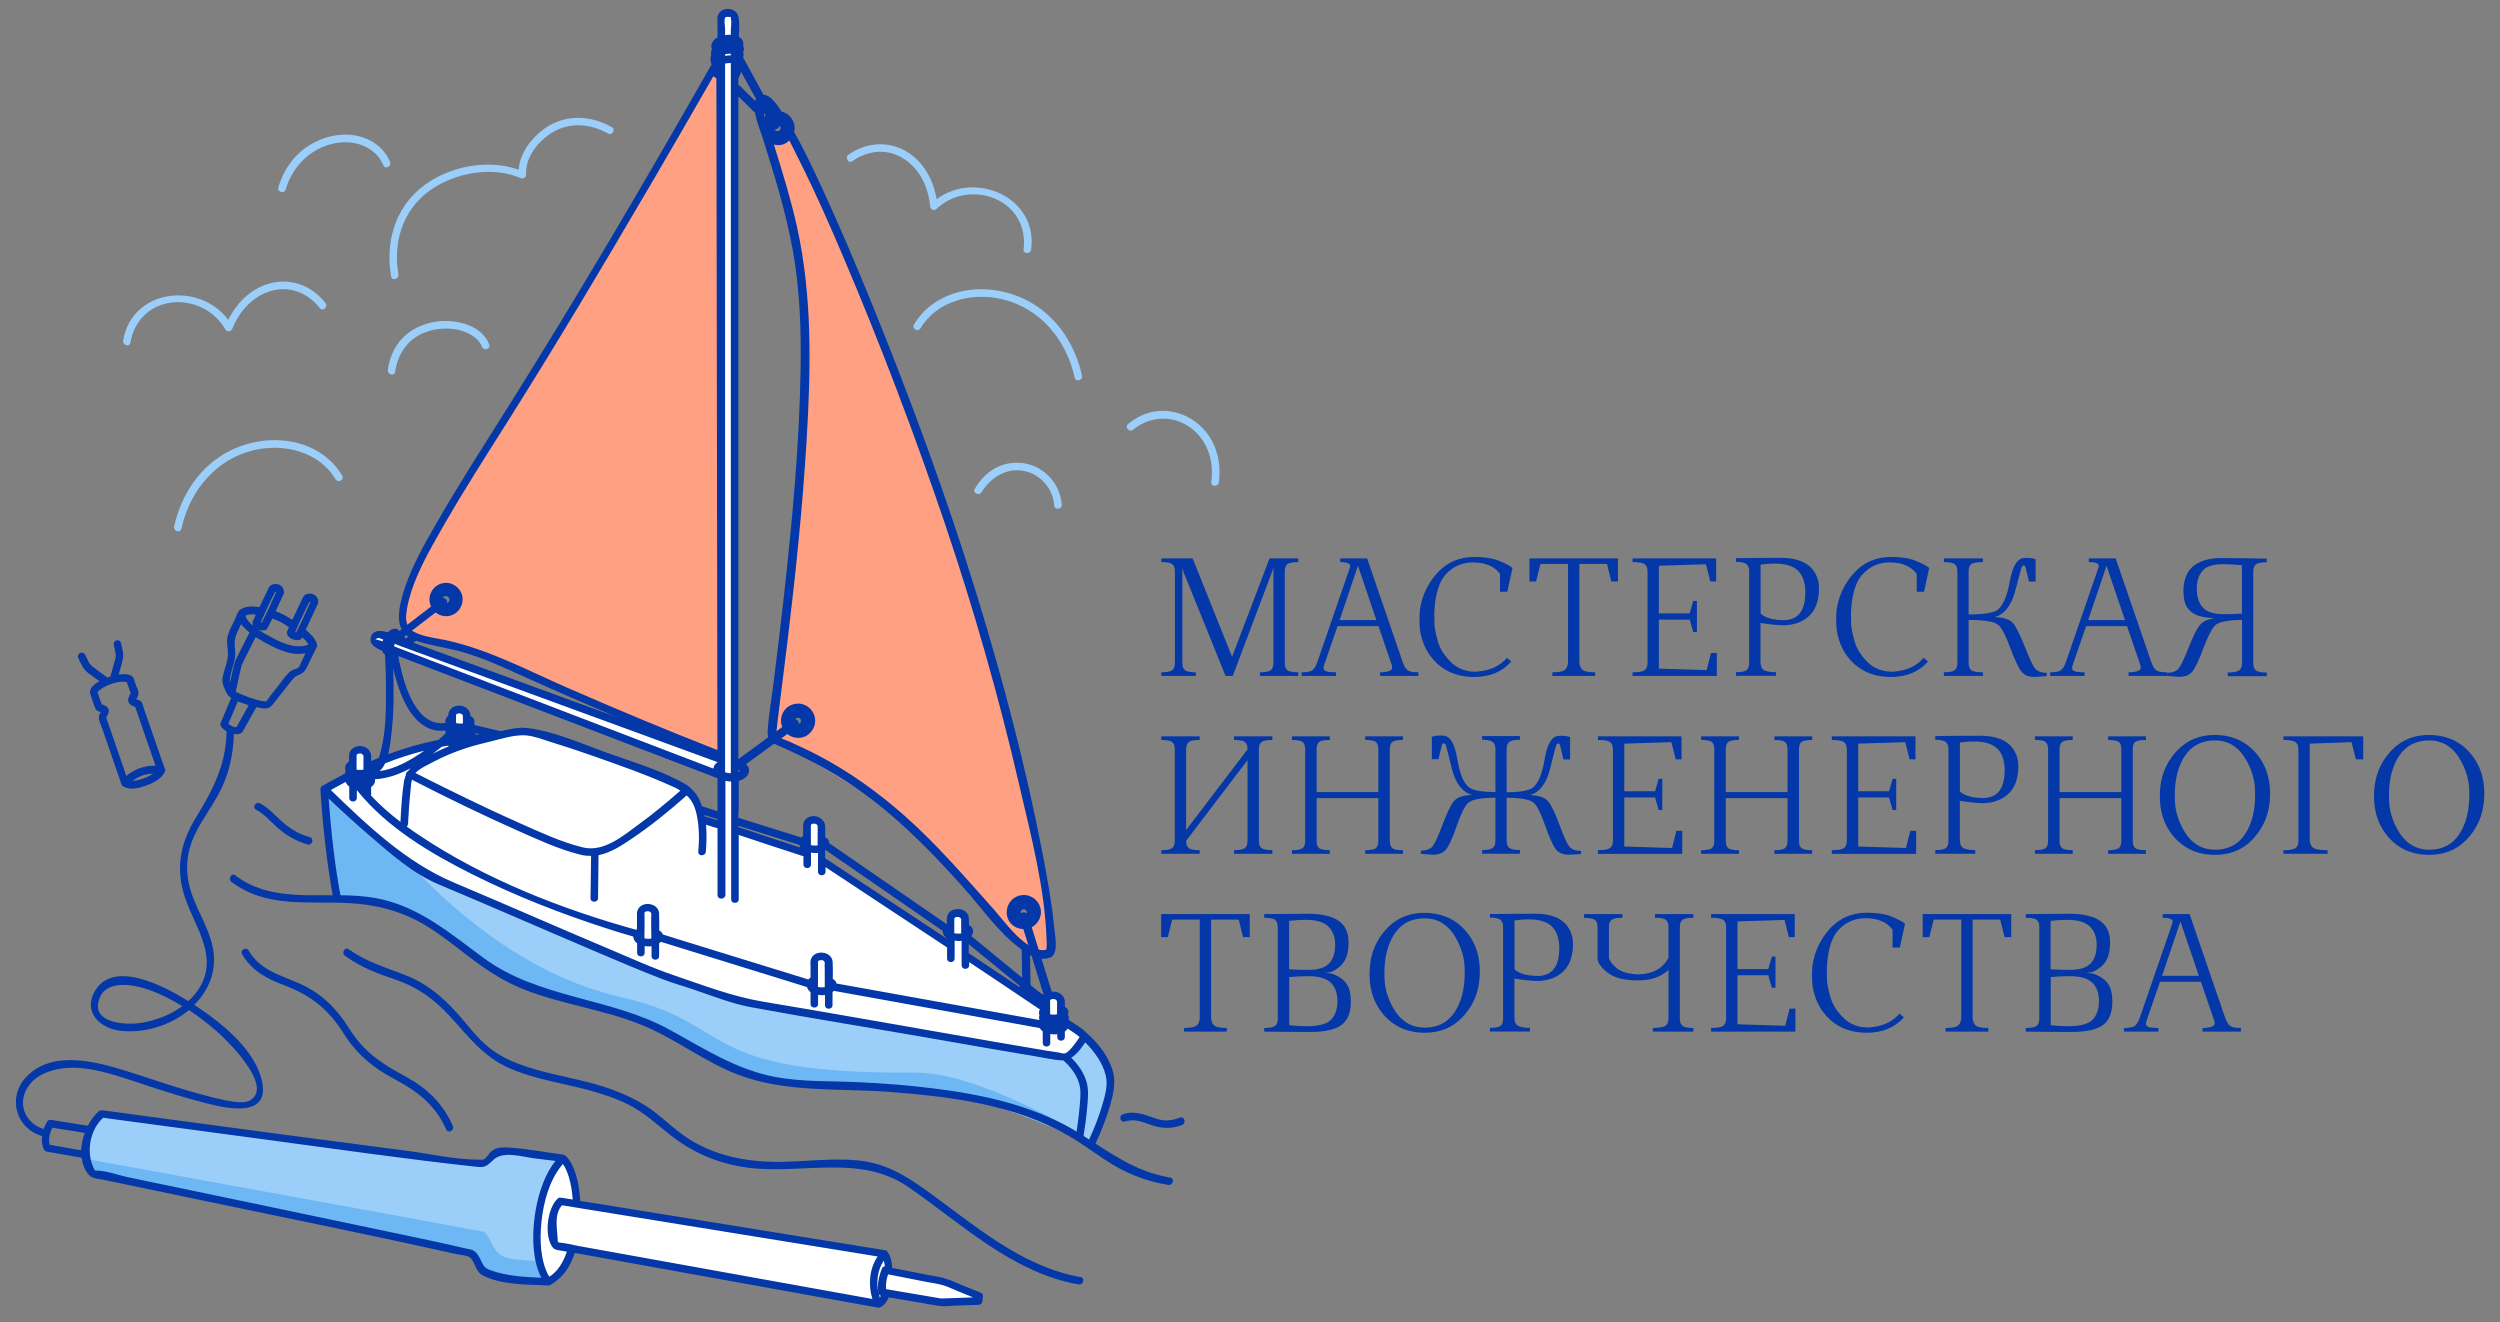 <?xml version="1.0" encoding="UTF-8"?> <!-- Generator: Adobe Illustrator 25.3.1, SVG Export Plug-In . SVG Version: 6.00 Build 0) --> <svg xmlns="http://www.w3.org/2000/svg" xmlns:xlink="http://www.w3.org/1999/xlink" id="Layer_1" x="0px" y="0px" viewBox="0 0 218.25 115.45" style="enable-background:new 0 0 218.25 115.45;" xml:space="preserve"><rect x="0" y="0" width="218.25" height="115.45" fill="#808080" stroke="none"/> <style type="text/css"> .st0{fill:#0437A8;} .st1{fill:#FFFFFF;} .st2{fill:#FFA083;} .st3{fill:#9BCFF9;} .st4{fill:#6CB7F4;} </style> <g> <path class="st0" d="M113.34,49.07c-0.44,0-0.75,0.05-0.92,0.16c-0.17,0.11-0.26,0.33-0.26,0.66v7.98c0,0.33,0.09,0.55,0.26,0.66 c0.17,0.11,0.48,0.16,0.92,0.16v0.32h-3.35v-0.32c0.44,0,0.75-0.05,0.92-0.16c0.17-0.11,0.26-0.33,0.26-0.66v-8.33l-0.07,0.25 l-3.48,9.22h-0.63l-3.71-9.18l-0.06-0.29v8.33c0,0.33,0.09,0.55,0.26,0.66c0.17,0.11,0.48,0.16,0.92,0.16v0.32h-3.01v-0.32 c0.44,0,0.75-0.05,0.92-0.16c0.17-0.11,0.26-0.33,0.26-0.66v-7.98c0-0.33-0.09-0.55-0.26-0.66c-0.17-0.11-0.48-0.16-0.92-0.16 v-0.32h2.73l3.44,8.59l3.27-8.59h2.51V49.07z M119.35,48.75l3.13,9.12c0.13,0.33,0.27,0.55,0.44,0.66 c0.16,0.11,0.47,0.16,0.91,0.16v0.32h-3.35v-0.32c0.36,0,0.64-0.04,0.85-0.13c0.14-0.07,0.21-0.16,0.21-0.27 c0-0.11-0.03-0.25-0.1-0.42l-1.1-3.21h-3.57l-1.11,3.21c-0.07,0.18-0.11,0.33-0.12,0.45c0.01,0.1,0.04,0.17,0.1,0.21 c0.12,0.11,0.45,0.16,0.99,0.16v0.32h-3v-0.32c0.44,0,0.75-0.05,0.91-0.16c0.16-0.11,0.31-0.33,0.44-0.66l2.86-8.3 c0.02-0.05,0.03-0.1,0.03-0.14v-0.02c0-0.23-0.29-0.34-0.87-0.34v-0.32H119.35z M120.16,54.13l-1.6-4.71h-0.02l-1.59,4.71H120.16z M130.95,50.1c-0.24-0.32-0.55-0.57-0.94-0.74c-0.39-0.17-0.87-0.26-1.43-0.26c-0.89,0-1.66,0.32-2.3,0.97 c-0.64,0.65-0.99,1.78-1.07,3.41c0,0.37,0.01,0.72,0.02,1.04c0.01,0.32,0.11,0.8,0.29,1.45c0.18,0.65,0.56,1.25,1.13,1.82 c0.57,0.57,1.3,0.85,2.17,0.85c1.21-0.07,2.11-0.47,2.73-1.21l0.39,0.32c-0.8,0.9-1.88,1.35-3.23,1.35c-1.28,0-2.35-0.37-3.19-1.12 c-0.84-0.75-1.37-1.75-1.56-3c-0.03-0.3-0.04-0.59-0.04-0.89c0-0.3,0.01-0.59,0.04-0.89c0.2-1.26,0.72-2.33,1.56-3.23 c0.84-0.9,1.91-1.35,3.19-1.35c0.88,0,1.6,0.11,2.16,0.34c0.56,0.23,0.95,0.44,1.17,0.62l-0.45,2.08h-0.64V50.1z M141.25,48.75 v2.01h-0.58l-0.38-1.53h-2.41v8.64c0.04,0.33,0.16,0.55,0.35,0.66c0.19,0.11,0.53,0.16,1.02,0.16v0.32h-3.73v-0.32 c0.49,0,0.83-0.05,1.02-0.16c0.19-0.11,0.31-0.33,0.35-0.66v-8.64h-2.41l-0.38,1.53h-0.58v-2.01H141.25z M144.82,58.37l4.17,0.13 l0.38-1.5h0.51v2.01h-7.36v-0.32c0.49,0,0.83-0.05,1.02-0.16c0.19-0.11,0.29-0.33,0.29-0.66v-7.98c0-0.33-0.1-0.55-0.29-0.66 s-0.53-0.16-1.02-0.16v-0.32h7.3v2.01h-0.51l-0.38-1.5l-4.11,0.13v4.16h2.69l0.31-1.09h0.32v2.72h-0.32l-0.31-1.09h-2.69V58.37z M158.76,50.84c0.03,0.22,0.04,0.43,0.04,0.61c0,0.18-0.01,0.36-0.04,0.54c-0.11,0.85-0.43,1.48-0.97,1.91 c-0.54,0.43-1.21,0.66-2,0.69c-0.56,0-1.25-0.07-2.1-0.21v3.35c0,0.42,0.11,0.68,0.34,0.79c0.23,0.11,0.56,0.16,1.01,0.16v0.32 h-3.49v-0.32c0.44,0,0.75-0.05,0.91-0.16c0.16-0.11,0.24-0.33,0.24-0.66v-7.98c0-0.3-0.08-0.51-0.24-0.64 c-0.16-0.12-0.47-0.19-0.91-0.19v-0.32c0.97-0.02,2.3-0.03,3.98-0.03C157.38,48.72,158.46,49.43,158.76,50.84z M157.6,51.9 c0-0.14,0.01-0.25,0.01-0.33c-0.04-0.79-0.26-1.37-0.64-1.74c-0.38-0.37-0.94-0.57-1.68-0.62c-0.1-0.01-0.26-0.01-0.47-0.01 c-0.26,0-0.63,0.03-1.12,0.09v4.27c0.38,0.38,1.1,0.58,2.14,0.58C156.97,54.07,157.56,53.33,157.6,51.9z M167.33,50.1 c-0.24-0.32-0.55-0.57-0.94-0.74c-0.39-0.17-0.87-0.26-1.43-0.26c-0.89,0-1.66,0.32-2.3,0.97c-0.64,0.65-0.99,1.78-1.07,3.41 c0,0.37,0.01,0.72,0.02,1.04c0.01,0.32,0.11,0.8,0.29,1.45c0.18,0.65,0.56,1.25,1.13,1.82c0.57,0.57,1.3,0.85,2.17,0.85 c1.21-0.07,2.11-0.47,2.73-1.21l0.39,0.32c-0.8,0.9-1.88,1.35-3.23,1.35c-1.28,0-2.35-0.37-3.19-1.12c-0.84-0.75-1.37-1.75-1.56-3 c-0.03-0.3-0.04-0.59-0.04-0.89c0-0.3,0.01-0.59,0.04-0.89c0.2-1.26,0.72-2.33,1.56-3.23c0.84-0.9,1.91-1.35,3.19-1.35 c0.88,0,1.6,0.11,2.16,0.34c0.56,0.23,0.95,0.44,1.17,0.62l-0.45,2.08h-0.64V50.1z M176.68,49.37c-0.09,0-0.15,0.05-0.19,0.15 c-0.04,0.1-0.22,0.78-0.55,2.03c-0.33,1.25-0.89,2.01-1.69,2.29l-0.13,0.03l0.13,0.01c0.74,0.03,1.25,0.22,1.52,0.56 c0.27,0.34,0.62,1.06,1.05,2.15c0.43,1.1,0.75,1.73,0.97,1.9c0.21,0.17,0.51,0.25,0.89,0.25v0.28l-1.04,0.08 c-0.52,0-0.91-0.15-1.16-0.46c-0.25-0.31-0.57-0.98-0.96-2.02c-0.38-1.04-0.72-1.72-1.03-2.03c-0.3-0.31-1.18-0.47-2.63-0.47v3.75 c0,0.33,0.09,0.55,0.26,0.66c0.17,0.11,0.5,0.16,0.99,0.16v0.32h-3.41v-0.32c0.44,0,0.75-0.05,0.92-0.16 c0.17-0.11,0.26-0.33,0.26-0.66v-7.98c0-0.33-0.09-0.55-0.26-0.66c-0.17-0.11-0.48-0.16-0.92-0.16v-0.32h3.41v0.32 c-0.49,0-0.82,0.05-0.99,0.16s-0.26,0.33-0.26,0.66v3.75c1.3,0,2.13-0.13,2.5-0.38c0.49-0.36,0.85-1.18,1.09-2.47 c0.23-1.29,0.62-1.98,1.16-2.07c0.09-0.01,0.19-0.02,0.3-0.02c0.33,0,0.6,0.04,0.8,0.12v1.95h-0.58c-0.15-0.63-0.25-1.02-0.28-1.17 C176.82,49.44,176.76,49.37,176.68,49.37z M184.7,48.75l3.13,9.12c0.13,0.33,0.27,0.55,0.44,0.66c0.16,0.11,0.47,0.16,0.91,0.16 v0.32h-3.35v-0.32c0.36,0,0.64-0.04,0.85-0.13c0.14-0.07,0.21-0.16,0.21-0.27c0-0.11-0.03-0.25-0.1-0.42l-1.1-3.21h-3.57 l-1.11,3.21c-0.07,0.18-0.11,0.33-0.12,0.45c0.01,0.1,0.04,0.17,0.1,0.21c0.12,0.11,0.45,0.16,0.99,0.16v0.32h-3v-0.32 c0.44,0,0.75-0.05,0.91-0.16c0.16-0.11,0.31-0.33,0.44-0.66l2.86-8.3c0.02-0.05,0.03-0.1,0.03-0.14v-0.02 c0-0.23-0.29-0.34-0.87-0.34v-0.32H184.7z M185.51,54.13l-1.6-4.71h-0.02l-1.59,4.71H185.51z M193.28,53.97 c-0.65-0.05-1.13-0.13-1.46-0.25c-0.33-0.12-0.61-0.33-0.85-0.65c-0.24-0.32-0.36-0.85-0.36-1.58c0.04-0.98,0.35-1.68,0.91-2.1 c0.56-0.43,1.31-0.65,2.25-0.67c1.42,0,2.79,0.02,4.12,0.05v0.32c-0.44,0-0.75,0.05-0.92,0.16c-0.17,0.11-0.26,0.33-0.26,0.66v7.98 c0,0.33,0.09,0.55,0.26,0.66c0.17,0.11,0.48,0.16,0.92,0.16v0.32h-3.41v-0.32c0.44,0,0.76-0.05,0.96-0.16 c0.19-0.11,0.29-0.33,0.29-0.66v-3.78c-1.27,0.03-2.05,0.19-2.35,0.49c-0.3,0.3-0.64,0.97-1.03,2.01 c-0.39,1.04-0.71,1.71-0.96,2.02c-0.25,0.31-0.64,0.46-1.16,0.46l-1.04-0.08v-0.28c0.38,0,0.68-0.08,0.89-0.25 c0.21-0.17,0.54-0.8,0.97-1.9c0.43-1.1,0.78-1.78,1.04-2.06C192.33,54.25,192.73,54.06,193.28,53.97z M194.18,53.62 c0.45,0,0.97-0.02,1.54-0.05v-4.23c-0.72-0.06-1.26-0.09-1.6-0.09c-0.89,0-1.51,0.19-1.84,0.58c-0.33,0.38-0.5,0.9-0.5,1.54 c0,0.71,0.17,1.27,0.52,1.66C192.64,53.42,193.27,53.62,194.18,53.62z M111.08,64.6c-0.44,0-0.75,0.05-0.92,0.16 c-0.17,0.11-0.26,0.33-0.26,0.66v7.98c0,0.33,0.09,0.55,0.26,0.66c0.17,0.11,0.48,0.16,0.92,0.16v0.32h-3.35v-0.32 c0.44,0,0.75-0.05,0.92-0.16c0.17-0.11,0.26-0.33,0.26-0.66v-7.04l-5.36,7.04c0,0.33,0.09,0.55,0.26,0.66 c0.17,0.11,0.48,0.16,0.92,0.16v0.32h-3.35v-0.32c0.44,0,0.75-0.05,0.92-0.16c0.17-0.11,0.26-0.33,0.26-0.66v-7.98 c0-0.33-0.09-0.55-0.26-0.66c-0.17-0.11-0.48-0.16-0.92-0.16v-0.32h3.35v0.32c-0.44,0-0.75,0.05-0.92,0.16 c-0.17,0.11-0.26,0.33-0.26,0.66v7.04l5.36-7.04c0-0.33-0.09-0.55-0.26-0.66c-0.17-0.11-0.48-0.16-0.92-0.16v-0.32h3.35V64.6z M122.48,64.6c-0.44,0-0.75,0.05-0.91,0.16c-0.16,0.11-0.24,0.33-0.24,0.66v7.98c0,0.33,0.08,0.55,0.24,0.66 c0.16,0.11,0.47,0.16,0.91,0.16v0.32h-3.3v-0.32c0.44,0,0.75-0.05,0.91-0.16c0.16-0.11,0.24-0.33,0.24-0.66v-3.72h-5.39v3.72 c0,0.33,0.08,0.55,0.24,0.66c0.16,0.11,0.47,0.16,0.91,0.16v0.32h-3.3v-0.32c0.44,0,0.75-0.05,0.91-0.16 c0.16-0.11,0.24-0.33,0.24-0.66v-7.98c0-0.33-0.08-0.55-0.24-0.66c-0.16-0.11-0.47-0.16-0.91-0.16v-0.32h3.3v0.32 c-0.44,0-0.75,0.05-0.91,0.16c-0.16,0.11-0.24,0.33-0.24,0.66v3.73h5.39v-3.73c0-0.33-0.08-0.55-0.24-0.66 c-0.16-0.11-0.47-0.16-0.91-0.16v-0.32h3.3V64.6z M131.51,69.17c1.16-0.01,1.92-0.14,2.27-0.38c0.49-0.36,0.84-1.18,1.06-2.47 c0.21-1.29,0.59-1.98,1.13-2.07c0.09-0.01,0.19-0.02,0.3-0.02c0.33,0,0.6,0.04,0.8,0.12v1.95h-0.58c-0.15-0.63-0.25-1.02-0.28-1.17 c-0.03-0.15-0.09-0.22-0.17-0.22c-0.09,0-0.15,0.05-0.19,0.15c-0.04,0.1-0.21,0.78-0.52,2.03c-0.31,1.25-0.86,2.01-1.66,2.29 l-0.13,0.03l0.13,0.01c0.72,0.03,1.22,0.22,1.5,0.56c0.28,0.34,0.62,1.06,1.02,2.15c0.4,1.1,0.71,1.73,0.93,1.9 c0.22,0.17,0.52,0.25,0.9,0.25v0.28L137,74.62c-0.52,0-0.91-0.15-1.16-0.46c-0.25-0.31-0.56-0.98-0.92-2.02 c-0.36-1.04-0.69-1.71-0.98-2.02c-0.29-0.31-1.1-0.47-2.41-0.48v3.75c0,0.33,0.09,0.55,0.28,0.66c0.18,0.11,0.48,0.16,0.88,0.16 v0.32h-3.3v-0.32c0.4,0,0.7-0.05,0.88-0.16s0.28-0.33,0.28-0.66v-3.75c-1.31,0.01-2.11,0.17-2.41,0.48 c-0.3,0.31-0.62,0.98-0.98,2.02c-0.36,1.04-0.67,1.71-0.92,2.02c-0.25,0.31-0.64,0.46-1.16,0.46l-1.04-0.08v-0.28 c0.38,0,0.68-0.08,0.9-0.25c0.22-0.17,0.54-0.8,0.95-1.9c0.41-1.1,0.75-1.81,1.02-2.15c0.27-0.34,0.77-0.52,1.49-0.56l0.13-0.01 l-0.13-0.03c-0.8-0.27-1.35-1.04-1.66-2.29c-0.31-1.25-0.48-1.93-0.52-2.03c-0.04-0.1-0.1-0.15-0.19-0.15 c-0.08,0-0.14,0.07-0.17,0.22c-0.03,0.15-0.13,0.54-0.28,1.17h-0.58v-1.95c0.2-0.08,0.47-0.12,0.8-0.12c0.11,0,0.21,0.01,0.3,0.02 c0.54,0.09,0.92,0.78,1.13,2.07c0.21,1.29,0.56,2.11,1.06,2.47c0.35,0.24,1.11,0.37,2.26,0.38v-3.75c0-0.33-0.09-0.55-0.28-0.66 s-0.48-0.16-0.88-0.16v-0.32h3.3v0.32c-0.4,0-0.7,0.05-0.88,0.16c-0.18,0.11-0.28,0.33-0.28,0.66V69.17z M141.8,73.9l4.17,0.13 l0.38-1.5h0.51v2.01h-7.36v-0.32c0.49,0,0.83-0.05,1.02-0.16s0.29-0.33,0.29-0.66v-7.98c0-0.33-0.1-0.55-0.29-0.66 s-0.53-0.16-1.02-0.16v-0.32h7.3v2.01h-0.51l-0.38-1.5l-4.11,0.13v4.16h2.69l0.31-1.09h0.32v2.72h-0.32l-0.31-1.09h-2.69V73.9z M158.2,64.6c-0.44,0-0.75,0.05-0.91,0.16c-0.16,0.11-0.24,0.33-0.24,0.66v7.98c0,0.33,0.08,0.55,0.24,0.66 c0.16,0.11,0.47,0.16,0.91,0.16v0.32h-3.3v-0.32c0.44,0,0.75-0.05,0.91-0.16c0.16-0.11,0.24-0.33,0.24-0.66v-3.72h-5.39v3.72 c0,0.33,0.08,0.55,0.24,0.66c0.16,0.11,0.47,0.16,0.91,0.16v0.32h-3.3v-0.32c0.44,0,0.75-0.05,0.91-0.16 c0.16-0.11,0.24-0.33,0.24-0.66v-7.98c0-0.33-0.08-0.55-0.24-0.66c-0.16-0.11-0.47-0.16-0.91-0.16v-0.32h3.3v0.32 c-0.44,0-0.75,0.05-0.91,0.16c-0.16,0.11-0.24,0.33-0.24,0.66v3.73h5.39v-3.73c0-0.33-0.08-0.55-0.24-0.66 c-0.16-0.11-0.47-0.16-0.91-0.16v-0.32h3.3V64.6z M162.22,73.9l4.17,0.13l0.38-1.5h0.51v2.01h-7.36v-0.32 c0.49,0,0.83-0.05,1.02-0.16c0.19-0.11,0.29-0.33,0.29-0.66v-7.98c0-0.33-0.1-0.55-0.29-0.66c-0.19-0.11-0.53-0.16-1.02-0.16v-0.32 h7.3v2.01h-0.51l-0.38-1.5l-4.11,0.13v4.16h2.69l0.31-1.09h0.32v2.72h-0.32l-0.31-1.09h-2.69V73.9z M176.16,66.37 c0.03,0.22,0.04,0.43,0.04,0.61c0,0.18-0.01,0.36-0.04,0.54c-0.11,0.85-0.43,1.48-0.97,1.91c-0.54,0.43-1.21,0.66-2,0.69 c-0.56,0-1.25-0.07-2.1-0.21v3.35c0,0.42,0.11,0.68,0.34,0.79s0.56,0.16,1.01,0.16v0.32h-3.49v-0.32c0.44,0,0.75-0.05,0.91-0.16 c0.16-0.11,0.24-0.33,0.24-0.66v-7.98c0-0.3-0.08-0.51-0.24-0.64c-0.16-0.12-0.47-0.19-0.91-0.19v-0.32 c0.97-0.02,2.3-0.03,3.98-0.03C174.79,64.25,175.86,64.95,176.16,66.37z M175,67.43c0-0.14,0.01-0.25,0.01-0.33 c-0.04-0.79-0.26-1.37-0.64-1.74c-0.38-0.37-0.94-0.57-1.68-0.62c-0.1-0.01-0.26-0.01-0.47-0.01c-0.26,0-0.63,0.03-1.12,0.09v4.27 c0.38,0.38,1.1,0.58,2.14,0.58C174.37,69.6,174.96,68.86,175,67.43z M187.34,64.6c-0.44,0-0.75,0.05-0.91,0.16 c-0.16,0.11-0.24,0.33-0.24,0.66v7.98c0,0.33,0.08,0.55,0.24,0.66c0.16,0.11,0.47,0.16,0.91,0.16v0.32h-3.3v-0.32 c0.44,0,0.75-0.05,0.91-0.16c0.16-0.11,0.24-0.33,0.24-0.66v-3.72h-5.39v3.72c0,0.33,0.08,0.55,0.24,0.66 c0.16,0.11,0.47,0.16,0.91,0.16v0.32h-3.3v-0.32c0.44,0,0.75-0.05,0.91-0.16c0.16-0.11,0.24-0.33,0.24-0.66v-7.98 c0-0.33-0.08-0.55-0.24-0.66c-0.16-0.11-0.47-0.16-0.91-0.16v-0.32h3.3v0.32c-0.44,0-0.75,0.05-0.91,0.16 c-0.16,0.11-0.24,0.33-0.24,0.66v3.73h5.39v-3.73c0-0.33-0.08-0.55-0.24-0.66c-0.16-0.11-0.47-0.16-0.91-0.16v-0.32h3.3V64.6z M196.58,65.36c1.06,1,1.6,2.31,1.6,3.94c0,1.62-0.53,2.97-1.6,4.05c-0.85,0.86-1.92,1.28-3.21,1.28c-1.3,0-2.37-0.4-3.22-1.19 c-1.06-1-1.6-2.31-1.6-3.95c0-1.62,0.53-2.97,1.6-4.05c0.85-0.86,1.92-1.28,3.22-1.28C194.66,64.17,195.73,64.57,196.58,65.36z M193.37,74.18c1.33,0,2.29-0.61,2.89-1.82c0.41-0.82,0.61-1.8,0.61-2.96c0-0.18,0-0.36-0.01-0.54c-0.04-0.83-0.29-1.65-0.73-2.45 c-0.65-1.18-1.57-1.77-2.76-1.77c-1.33,0-2.3,0.61-2.9,1.82c-0.41,0.82-0.61,1.8-0.61,2.96c0,0.18,0,0.36,0.01,0.55 c0.04,0.83,0.29,1.65,0.73,2.45C191.25,73.59,192.18,74.18,193.37,74.18z M206.31,64.28v2.01h-0.64l-0.38-1.5l-3.65,0.13v8.48 c0.04,0.33,0.17,0.55,0.38,0.66c0.21,0.11,0.61,0.16,1.18,0.16v0.32h-3.86v-0.32c0.49,0,0.83-0.05,1.02-0.16s0.29-0.33,0.29-0.66 v-7.98c0-0.33-0.1-0.55-0.29-0.66s-0.53-0.16-1.02-0.16v-0.32H206.31z M215.28,65.36c1.06,1,1.6,2.31,1.6,3.94 c0,1.62-0.53,2.97-1.6,4.05c-0.85,0.86-1.92,1.28-3.21,1.28c-1.3,0-2.37-0.4-3.22-1.19c-1.06-1-1.6-2.31-1.6-3.95 c0-1.62,0.53-2.97,1.6-4.05c0.85-0.86,1.92-1.28,3.22-1.28C213.36,64.17,214.43,64.57,215.28,65.36z M212.07,74.18 c1.33,0,2.29-0.61,2.89-1.82c0.41-0.82,0.61-1.8,0.61-2.96c0-0.18,0-0.36-0.01-0.54c-0.04-0.83-0.29-1.65-0.73-2.45 c-0.65-1.18-1.57-1.77-2.76-1.77c-1.33,0-2.3,0.61-2.9,1.82c-0.41,0.82-0.61,1.8-0.61,2.96c0,0.18,0,0.36,0.01,0.55 c0.04,0.83,0.29,1.65,0.73,2.45C209.95,73.59,210.88,74.18,212.07,74.18z M109.1,79.8v2.01h-0.58l-0.38-1.53h-2.41v8.64 c0.04,0.33,0.16,0.55,0.35,0.66s0.53,0.16,1.02,0.16v0.32h-3.73v-0.32c0.49,0,0.83-0.05,1.02-0.16s0.31-0.33,0.35-0.66v-8.64h-2.41 l-0.38,1.53h-0.58V79.8H109.1z M115.68,84.93c0.27,0.01,0.5,0.05,0.69,0.1c0.59,0.24,0.99,0.54,1.22,0.91 c0.23,0.37,0.34,0.86,0.34,1.47c0,0.98-0.27,1.67-0.82,2.07c-0.55,0.41-1.46,0.61-2.74,0.61c-1.33,0-2.66-0.01-4-0.03v-0.32 c0.44,0,0.75-0.05,0.92-0.16c0.17-0.11,0.26-0.33,0.26-0.66v-7.98c0-0.33-0.09-0.55-0.26-0.66c-0.17-0.11-0.48-0.16-0.92-0.16V79.8 c1.92-0.02,3.23-0.03,3.93-0.03c1.15,0.02,2.02,0.23,2.58,0.63c0.57,0.41,0.85,1.03,0.85,1.88c0,0.68-0.12,1.21-0.35,1.6 c-0.24,0.39-0.61,0.71-1.11,0.95C116.13,84.88,115.93,84.91,115.68,84.93z M112.54,80.39v4.23c0.51,0.03,1.07,0.05,1.67,0.05 c0.86,0,1.47-0.19,1.82-0.56c0.35-0.37,0.53-0.91,0.53-1.63c0-0.68-0.2-1.22-0.6-1.6c-0.4-0.39-1.07-0.58-2.01-0.58 C113.56,80.3,113.09,80.33,112.54,80.39z M112.54,89.5c0.59,0.06,1.09,0.09,1.49,0.09c1.09,0,1.82-0.19,2.18-0.58 c0.36-0.38,0.55-0.92,0.55-1.6c0-0.71-0.2-1.26-0.59-1.63c-0.4-0.37-1.04-0.56-1.94-0.56c-0.61,0-1.17,0.03-1.68,0.08V89.5z M127.59,80.89c1.06,1,1.6,2.31,1.6,3.94c0,1.62-0.53,2.97-1.6,4.05c-0.85,0.86-1.92,1.28-3.21,1.28c-1.3,0-2.37-0.4-3.22-1.19 c-1.06-1-1.6-2.31-1.6-3.95c0-1.62,0.53-2.97,1.6-4.05c0.85-0.86,1.92-1.28,3.22-1.28C125.67,79.7,126.74,80.1,127.59,80.89z M124.37,89.71c1.33,0,2.29-0.61,2.89-1.82c0.41-0.82,0.61-1.8,0.61-2.96c0-0.18,0-0.36-0.01-0.54c-0.04-0.83-0.29-1.65-0.73-2.45 c-0.65-1.18-1.57-1.77-2.76-1.77c-1.33,0-2.3,0.61-2.9,1.82c-0.41,0.82-0.61,1.8-0.61,2.96c0,0.18,0,0.36,0.01,0.55 c0.04,0.83,0.29,1.65,0.73,2.45C122.26,89.12,123.18,89.71,124.37,89.71z M137.28,81.89c0.03,0.22,0.04,0.43,0.04,0.61 c0,0.18-0.01,0.36-0.04,0.54c-0.11,0.85-0.43,1.48-0.97,1.91c-0.54,0.43-1.21,0.66-2,0.69c-0.56,0-1.25-0.07-2.1-0.21v3.35 c0,0.42,0.11,0.68,0.34,0.79s0.56,0.16,1.01,0.16v0.32h-3.49v-0.32c0.44,0,0.75-0.05,0.91-0.16c0.16-0.11,0.24-0.33,0.24-0.66 v-7.98c0-0.3-0.08-0.51-0.24-0.64c-0.16-0.12-0.47-0.19-0.91-0.19V79.8c0.97-0.02,2.3-0.03,3.98-0.03 C135.91,79.78,136.98,80.48,137.28,81.89z M136.12,82.96c0-0.14,0.01-0.25,0.01-0.33c-0.04-0.79-0.26-1.37-0.64-1.74 c-0.38-0.37-0.94-0.57-1.68-0.62c-0.1-0.01-0.26-0.01-0.47-0.01c-0.26,0-0.63,0.03-1.12,0.09v4.27c0.38,0.38,1.1,0.58,2.14,0.58 C135.5,85.13,136.08,84.39,136.12,82.96z M142.99,85.59c-1.15,0-2.01-0.21-2.59-0.64c-0.58-0.43-0.89-0.84-0.93-1.24v-2.76 c0-0.33-0.09-0.55-0.26-0.66c-0.17-0.11-0.48-0.16-0.92-0.16V79.8h3.35v0.32c-0.44,0-0.75,0.05-0.92,0.16 c-0.17,0.11-0.26,0.33-0.26,0.66v2.69c0.06,0.26,0.28,0.55,0.67,0.88c0.38,0.33,1.01,0.52,1.87,0.56c1.3-0.04,2.19-0.53,2.66-1.47 v-2.66c0-0.33-0.09-0.55-0.26-0.66c-0.17-0.11-0.48-0.16-0.92-0.16V79.8h3.35v0.32c-0.44,0-0.75,0.05-0.92,0.16 c-0.17,0.11-0.26,0.33-0.26,0.66v7.98c0,0.33,0.09,0.55,0.26,0.66c0.17,0.11,0.48,0.16,0.92,0.16v0.32h-3.54v-0.32 c0.49,0,0.84-0.05,1.05-0.16c0.21-0.11,0.32-0.33,0.32-0.66v-4.25C145.01,85.29,144.12,85.59,142.99,85.59z M151.68,89.42 l4.17,0.13l0.38-1.5h0.51v2.01h-7.36v-0.32c0.49,0,0.83-0.05,1.02-0.16s0.29-0.33,0.29-0.66v-7.98c0-0.33-0.1-0.55-0.29-0.66 s-0.53-0.16-1.02-0.16V79.8h7.3v2.01h-0.51l-0.38-1.5l-4.11,0.13v4.16h2.69l0.31-1.09h0.32v2.72h-0.32l-0.31-1.09h-2.69V89.42z M165.22,81.16c-0.24-0.32-0.55-0.57-0.94-0.74c-0.39-0.17-0.87-0.26-1.43-0.26c-0.89,0-1.66,0.32-2.3,0.97 c-0.64,0.65-0.99,1.78-1.07,3.41c0,0.37,0.01,0.72,0.02,1.04c0.01,0.32,0.11,0.8,0.29,1.45c0.18,0.65,0.56,1.25,1.13,1.82 s1.3,0.85,2.17,0.85c1.21-0.07,2.11-0.47,2.73-1.21l0.39,0.32c-0.8,0.9-1.88,1.35-3.23,1.35c-1.28,0-2.35-0.37-3.19-1.12 c-0.84-0.75-1.37-1.75-1.56-3c-0.03-0.3-0.04-0.59-0.04-0.89c0-0.3,0.01-0.59,0.04-0.89c0.2-1.26,0.72-2.33,1.56-3.23 c0.84-0.9,1.91-1.35,3.19-1.35c0.88,0,1.6,0.11,2.16,0.34c0.56,0.23,0.95,0.44,1.17,0.62l-0.45,2.08h-0.64V81.16z M175.58,79.8 v2.01h-0.58l-0.38-1.53h-2.41v8.64c0.04,0.33,0.16,0.55,0.35,0.66s0.53,0.16,1.02,0.16v0.32h-3.73v-0.32 c0.49,0,0.83-0.05,1.02-0.16s0.31-0.33,0.35-0.66v-8.64h-2.41l-0.38,1.53h-0.58V79.8H175.58z M182.16,84.93 c0.27,0.01,0.5,0.05,0.69,0.1c0.59,0.24,0.99,0.54,1.22,0.91c0.23,0.37,0.34,0.86,0.34,1.47c0,0.98-0.27,1.67-0.82,2.07 c-0.55,0.41-1.46,0.61-2.74,0.61c-1.33,0-2.66-0.01-4-0.03v-0.32c0.44,0,0.75-0.05,0.92-0.16c0.17-0.11,0.26-0.33,0.26-0.66v-7.98 c0-0.33-0.09-0.55-0.26-0.66c-0.17-0.11-0.48-0.16-0.92-0.16V79.8c1.92-0.02,3.23-0.03,3.93-0.03c1.15,0.02,2.02,0.23,2.58,0.63 c0.57,0.41,0.85,1.03,0.85,1.88c0,0.68-0.12,1.21-0.35,1.6c-0.24,0.39-0.61,0.71-1.11,0.95C182.61,84.88,182.41,84.91,182.16,84.93 z M179.02,80.39v4.23c0.51,0.03,1.07,0.05,1.67,0.05c0.86,0,1.47-0.19,1.82-0.56c0.35-0.37,0.53-0.91,0.53-1.63 c0-0.68-0.2-1.22-0.6-1.6c-0.4-0.39-1.07-0.58-2.01-0.58C180.04,80.3,179.57,80.33,179.02,80.39z M179.02,89.5 c0.59,0.06,1.09,0.09,1.49,0.09c1.09,0,1.82-0.19,2.18-0.58c0.36-0.38,0.55-0.92,0.55-1.6c0-0.71-0.2-1.26-0.59-1.63 c-0.4-0.37-1.04-0.56-1.94-0.56c-0.61,0-1.17,0.03-1.68,0.08V89.5z M191.15,79.8l3.13,9.12c0.13,0.33,0.27,0.55,0.44,0.66 c0.16,0.11,0.47,0.16,0.91,0.16v0.32h-3.35v-0.32c0.36,0,0.64-0.04,0.85-0.13c0.14-0.07,0.21-0.16,0.21-0.27 c0-0.11-0.03-0.25-0.1-0.42l-1.1-3.21h-3.57l-1.11,3.21c-0.07,0.18-0.11,0.33-0.12,0.45c0.01,0.1,0.04,0.17,0.1,0.21 c0.12,0.11,0.45,0.16,0.99,0.16v0.32h-3v-0.32c0.44,0,0.75-0.05,0.91-0.16c0.16-0.11,0.31-0.33,0.44-0.66l2.86-8.3 c0.02-0.05,0.03-0.1,0.03-0.14v-0.02c0-0.23-0.29-0.34-0.87-0.34V79.8H191.15z M191.96,85.19l-1.6-4.71h-0.02l-1.59,4.71H191.96z"></path> <path class="st1" d="M32.56,55.89c-0.04-0.24,0.2-0.33,0.42-0.41c0.14-0.04,0.26,0.02,0.35,0.06c0.07,0.03,0.11,0.04,0.15,0.05 c0.07,0.02,0.16,0.07,0.19,0.13c0.03,0.06,0.06,0.15,0.04,0.21c0,0-0.02,0.06-0.03,0.06c-0.01,0.03-0.02,0.05-0.03,0.08 c-0.02,0.07-0.06,0.12-0.13,0.15c-0.04,0.02-0.08,0.03-0.11,0.03c-0.03,0-0.06,0-0.08-0.02c-0.16-0.06-0.28-0.09-0.37-0.1 c-0.02,0-0.08-0.02-0.11-0.03c0,0-0.01,0-0.01-0.01C32.72,56.09,32.58,56,32.56,55.89z M94.35,90.47c-0.3-0.27-0.65-0.49-0.99-0.71 l-0.04-0.03l-0.88-1.31l0-0.79c0-0.06,0-0.12,0-0.19c0-0.02,0-0.04-0.01-0.06c0,0,0-0.01-0.01-0.01l-0.02-0.03 c-0.01-0.02-0.03-0.05-0.03-0.06c-0.01-0.02-0.03-0.04-0.06-0.07c-0.07-0.06-0.16-0.1-0.26-0.11c-0.14-0.01-0.27,0.02-0.37,0.09 c-0.01,0.01-0.02,0.02-0.03,0.03c0,0-0.01,0.01-0.01,0.01c-0.01,0.01-0.02,0.03-0.02,0.04l0,0c-0.01,0.01-0.02,0.03-0.02,0.04 c-0.01,0.02-0.01,0.04-0.01,0.06c0,0.04,0,0.09,0,0.13l0,0.34l-0.74-0.28l-6.46-4.2v-2.25c0-0.07-0.05-0.12-0.12-0.12L84.06,81 l0-0.68c0.01-0.02,0.02-0.05,0.01-0.08c-0.01-0.03-0.02-0.06-0.05-0.08c-0.03-0.05-0.06-0.1-0.13-0.15 c-0.18-0.12-0.49-0.1-0.62,0.05c0,0,0,0,0,0c-0.01,0.01-0.01,0.02-0.02,0.03c-0.01,0.01-0.01,0.02-0.02,0.03 c-0.02,0.02-0.02,0.05-0.02,0.07c0,0.01,0,0.02,0,0.03c0,0.03,0,0.07,0,0.11c0,0.02,0,0.05,0,0.07v0.53l-0.19-0.02 c-0.03-0.01-0.07,0.01-0.09,0.03c-0.03,0.02-0.04,0.06-0.04,0.09v1.18l-11.02-6.97V73.6c0-0.07-0.05-0.12-0.12-0.12l-0.21-0.01 l0-1.25c0-0.02,0-0.06,0-0.08c0-0.02-0.01-0.05-0.02-0.07c-0.03-0.06-0.06-0.12-0.14-0.18c-0.19-0.13-0.49-0.1-0.63,0.05 c-0.01,0.02-0.02,0.04-0.03,0.06c0,0-0.01,0.01-0.01,0.01h0c0,0,0,0,0,0.01c0,0-0.01,0.01-0.01,0.01c-0.02,0.03-0.02,0.07,0,0.11 c0,0.02,0,0.04,0,0.06l0,1.23l-0.3-0.01c-0.07,0.01-0.12,0.04-0.13,0.11l-0.11,0.88l-5.89-1.94V1.36h-1.35v64.99l-27.7-10.13 c-0.17-0.06-0.36-0.14-0.57-0.23c-0.11-0.05-0.27,0.05-0.34,0.16c0,0,0,0,0,0c0,0.01-0.01,0.02-0.01,0.03 c-0.01,0.02-0.01,0.03-0.02,0.05c0,0,0,0,0,0l-0.02,0.07c0,0-0.02,0.08-0.02,0.09c-0.03,0.12,0.03,0.25,0.15,0.3l2.61,1 c4.27,1.63,8.68,3.32,13.09,5c4.32,1.65,8.65,3.3,12.84,4.91v4.43l-1.3-0.43c-0.26-1.47-0.77-1.97-1.08-2.43 c-0.05-0.08-0.22-0.23-0.22-0.23c-0.44-0.36-5.39-2.27-6.43-2.63c-2.52-0.86-6.98-2.32-8.47-2.38l0,0.01 c-0.2-0.02-0.97,0.09-4,0.53c-0.27,0.04-0.54,0.08-0.81,0.12v-1.74h0l0-0.27c0-0.02,0-0.04,0-0.06c0-0.02-0.01-0.05-0.02-0.07 l-0.04-0.06c0-0.01-0.01-0.02-0.02-0.04c-0.01-0.01-0.02-0.02-0.03-0.03c0,0,0-0.01-0.01-0.01c-0.01-0.01-0.02-0.02-0.03-0.03 c0,0,0,0,0,0c-0.02-0.01-0.04-0.03-0.06-0.04c-0.08-0.04-0.14-0.05-0.25-0.05c-0.11,0-0.18,0.02-0.26,0.07 c-0.01,0-0.03,0.01-0.04,0.02c-0.01,0.01-0.03,0.03-0.03,0.04c0,0,0,0,0,0l0,0c-0.02,0.02-0.03,0.04-0.04,0.07l-0.01,0 c-0.01,0.02-0.01,0.04-0.01,0.06c0,0.02,0,0.04,0,0.06c0,0,0,0.03,0,0.04v0.29v0.32v1.54c-0.95,0.14-1.73,0.24-1.87,0.25 c-0.03-0.01-0.06,0-0.09,0.01c-0.14,0.07-1.56,0.55-2.71,0.93c-1.59,0.53-1.9,0.64-1.93,0.66c-0.15,0.08-0.64,0.35-1.23,0.67 l0-0.24c0-0.02-0.01-0.05,0-0.1v-0.86c0-0.01,0-0.03-0.01-0.04c0-0.01-0.01-0.03-0.03-0.06c0,0-0.02-0.03-0.02-0.03 c-0.03-0.05-0.06-0.09-0.13-0.13c-0.11-0.07-0.26-0.08-0.41-0.04c-0.04,0.01-0.08,0.02-0.12,0.05c-0.02,0.01-0.04,0.03-0.06,0.04 c-0.01,0.01-0.01,0.01-0.02,0.02c0,0.01-0.01,0.01-0.01,0.02l-0.02,0.02c-0.01,0.01-0.02,0.04-0.03,0.06c0,0.02,0,0.03,0,0.05 c0,0.02,0,0.06,0,0.09c0,0.02,0,0.04,0,0.06v1.11c0,0.06,0.04,0.11,0.1,0.12l0.05,0.01c0,0,0.01,0,0.01,0 c0.04,0.01,0.09,0.01,0.13,0.01c0.06,0,0.12,0.01,0.18,0.01c0.03,0,0.07,0,0.1,0c-1.14,0.63-2.53,1.39-2.78,1.53 c-0.03,0.02-0.06,0.05-0.06,0.09s0.01,0.08,0.04,0.11c2.89,2.81,6.5,6.3,10.79,8.1c2.42,1.02,4.86,2.07,7.23,3.09 c2.15,0.93,4.37,1.88,6.56,2.81c0.39,0.16,0.77,0.33,1.16,0.5c1.35,0.58,2.75,1.19,4.17,1.66c0.45,0.15,0.91,0.31,1.36,0.47 c2.12,0.74,4.32,1.5,6.56,1.87c4.08,0.67,8.21,1.4,12.21,2.11c1.42,0.25,2.83,0.5,4.25,0.75l0.53,0.09 c2.2,0.39,4.48,0.78,6.72,1.16l0.3,0.05c0.59,0.1,1.2,0.2,1.81,0.29c0.03,0,0.08,0.01,0.12,0.03c0.11,0.02,0.22,0.05,0.33,0.05 c0.04,0,0.09,0,0.12-0.02c0.35-0.12,0.81-0.61,1.37-1.47C94.41,90.58,94.4,90.51,94.35,90.47z M82.52,111.59l-5.15-0.67v-1.18 l-0.45-0.41L50.37,105c-0.1-1.88-0.64-3.45-1.34-3.5c-0.92-0.07-1.84,2.12-2.05,4.89c-0.22,2.77,0.35,5.08,1.27,5.15 c0.63,0.05,1.26-0.99,1.66-2.53l26.92,4.95l0.53-1.38l4.71,1.21l2.91-0.06l0.54-0.43L82.52,111.59z"></path> <path class="st2" d="M62.64,5.5c0,0-4.33,8.03-5.52,10.07c-1.19,2.04-18.6,29.79-20.25,32.76c-1.65,2.98-1.97,6.06-1.37,6.72 s5.33,1.47,7.89,2.58c2.77,1.2,8,3.55,12.13,5.3s7.61,2.91,7.61,2.91L62.64,5.5z M38.98,53c-0.39,0-0.7-0.31-0.7-0.7 s0.31-0.7,0.7-0.7c0.39,0,0.7,0.31,0.7,0.7S39.37,53,38.98,53z M91.38,78.56c-0.31-2.49-5.28-23.92-9.37-35.13 C76.65,28.74,71.26,16.27,68.39,11.2c-0.07,0.24-0.29,0.42-0.55,0.42c-0.33,0-0.59-0.26-0.59-0.59c0-0.33,0.26-0.59,0.59-0.59 c0.04,0,0.08,0.02,0.12,0.03c-0.55-0.92-0.99-1.49-1.28-1.66C65,7.83,70.62,15.73,70.25,35.2c-0.11,5.55-3.32,28.26-2.66,29.08 c0.65,0.82,8.54,4.95,11.88,7.81c2.97,2.55,9.62,11.21,11.28,11.3C92.41,83.48,91.65,80.78,91.38,78.56z M69.73,63.85 c-0.39,0-0.71-0.32-0.71-0.71c0-0.39,0.32-0.71,0.71-0.71c0.39,0,0.71,0.32,0.71,0.71C70.44,63.53,70.12,63.85,69.73,63.85z M89.36,80.27c-0.39,0-0.7-0.31-0.7-0.7c0-0.39,0.31-0.7,0.7-0.7c0.39,0,0.7,0.31,0.7,0.7C90.06,79.96,89.75,80.27,89.36,80.27z"></path> <path class="st3" d="M9,97.29l32.92,4.32l1.67-1.19l5.38,0.67c0,0-1.86,2.34-1.99,5.43c-0.13,3.22,0.85,5.28,0.85,5.28 s-3.44-0.07-4.24-0.26c-2.09-0.48-1.95-2.1-2.48-2.24c-0.53-0.13-32.96-6.65-32.96-6.65s-0.71-1.14-0.71-2.66S9,97.29,9,97.29z M28.26,69.13l0.84,9.33c0,0,3.58,0.14,6.22,1.1c2.43,0.88,8.18,5.28,10.25,6.34s6.02,1.51,8.85,2.68s8.02,4.3,10.73,5.1 c2.71,0.8,7.66,1.02,14.5,1.42c6.96,0.41,15.62,4.88,15.62,4.88s1.68-4.36,1.67-5.74c-0.01-1.38-2.28-3.72-2.28-3.72l-1.54,1.91 c0,0-4.23-0.79-7.89-1.43c-4.09-0.71-22.43-3.09-29.41-6.68c-2.67-1.37-18.6-7.7-20.16-9.08C34.08,73.83,28.26,69.13,28.26,69.13z"></path> <path class="st4" d="M44.27,109.81c0.77,0.19,1.36,0.2,3.02,0.31c0.21,0.76,0.54,1.7,0.54,1.7s-3.44-0.07-4.24-0.26 c-2.09-0.48-1.95-2.1-2.48-2.24c-0.53-0.13-32.96-6.65-32.96-6.65s-0.36-0.59-0.57-1.48c6.35,1.15,34.24,6.25,34.57,6.33 C42.82,107.68,42.9,109.48,44.27,109.81z M28.26,69.13l0.84,9.33c0,0,3.58,0.14,6.22,1.1c2.43,0.88,8.18,5.28,10.25,6.34 s6.02,1.51,8.85,2.68s8.02,4.3,10.73,5.1c2.71,0.8,7.66,1.02,14.5,1.42c6.96,0.41,14.76,3.94,14.76,3.94s-9.02-5.44-14.47-5.4 c-19.34,0.15-15.57-4.28-25.68-6.58c-8.7-1.97-15.34-8.17-19-12.17C31.73,72.62,28.26,69.13,28.26,69.13z"></path> <path class="st3" d="M33.48,14.45c-0.72-1.68-2.56-2.28-4.27-1.94c-2.09,0.42-3.68,2.01-4.27,4.03c-0.12,0.41-0.76,0.23-0.64-0.18 c0.31-1.05,0.85-2.03,1.62-2.81c1.18-1.18,2.87-1.89,4.55-1.79c1.53,0.1,2.96,0.9,3.57,2.35C34.22,14.5,33.65,14.84,33.48,14.45z M53.4,11.09c-1.87-1.04-4.05-1.14-5.84,0.12c-1.15,0.81-2.18,2.15-2.28,3.6c-2.49-0.86-5.41-0.41-7.63,0.95 c-2.97,1.81-4.07,5.03-3.51,8.37c0.07,0.42,0.71,0.24,0.64-0.18c-0.53-3.12,0.57-6.1,3.36-7.72c2.12-1.23,4.99-1.67,7.29-0.69 c0.21,0.09,0.51-0.01,0.5-0.29c-0.09-1.39,0.89-2.71,1.97-3.48c1.6-1.14,3.5-1.05,5.18-0.12C53.44,11.87,53.78,11.3,53.4,11.09z M39.47,28.05c-1.55-0.16-3.23,0.33-4.33,1.47c-0.73,0.75-1.14,1.73-1.28,2.76c-0.06,0.42,0.58,0.6,0.64,0.18 c0.21-1.55,1.09-2.86,2.57-3.43c1.17-0.46,2.61-0.49,3.76,0.05c0.52,0.24,1.03,0.63,1.24,1.18c0.15,0.39,0.79,0.22,0.64-0.18 C42.21,28.77,40.78,28.18,39.47,28.05z M90.69,40.9c-1.15-0.66-2.58-0.67-3.75-0.06c-0.79,0.41-1.39,1.08-1.84,1.83 c-0.22,0.36,0.37,0.66,0.59,0.3c0.82-1.34,2.27-2.21,3.86-1.82c1.38,0.34,2.37,1.56,2.48,2.97c0.03,0.42,0.69,0.38,0.66-0.04 C92.59,42.74,91.85,41.56,90.69,40.9z M105.03,37.42c-1.04-1.11-2.56-1.7-4.07-1.52c-0.92,0.11-1.77,0.53-2.48,1.12 c-0.33,0.27,0.11,0.77,0.44,0.5c1.38-1.15,3.29-1.31,4.81-0.32c1.64,1.06,2.29,3,2.01,4.88c-0.06,0.42,0.6,0.46,0.66,0.04 C106.64,40.42,106.21,38.67,105.03,37.42z M89.55,26.17c-2.14-1.06-4.75-1.27-6.96-0.29c-1.17,0.51-2.15,1.36-2.8,2.45 c-0.22,0.37,0.35,0.7,0.57,0.33c1.45-2.42,4.51-3.16,7.13-2.54c3.36,0.8,5.6,3.56,6.33,6.85c0.09,0.42,0.73,0.24,0.64-0.18 C93.84,29.99,92.17,27.47,89.55,26.17z M81.2,18.01c0.02,0.28,0.35,0.44,0.56,0.23c1.35-1.29,3.35-1.62,5.07-0.91 c1.83,0.76,2.78,2.5,2.53,4.45c-0.05,0.42,0.61,0.42,0.66,0c0.6-4.57-4.89-6.91-8.25-4.39c-0.29-1.7-1.15-3.3-2.68-4.19 c-1.61-0.94-3.51-0.75-5.01,0.3c-0.35,0.24-0.02,0.82,0.33,0.57c1.31-0.92,2.92-1.13,4.34-0.3C80.27,14.65,81.05,16.33,81.2,18.01z M19.67,28.76c0.15,0.26,0.5,0.2,0.61-0.06c0.63-1.57,1.87-2.95,3.57-3.35c1.6-0.38,3.08,0.29,4.07,1.55 c0.26,0.34,0.75-0.12,0.49-0.45c-1.13-1.45-2.89-2.17-4.7-1.75c-1.73,0.41-3.01,1.68-3.79,3.23c-2.48-3.38-8.41-2.74-9.17,1.8 c-0.07,0.41,0.56,0.61,0.63,0.19c0.32-1.93,1.74-3.33,3.71-3.52C16.93,26.23,18.75,27.13,19.67,28.76z M27.06,39.05 c-2.21-0.97-4.82-0.77-6.96,0.29c-2.62,1.3-4.28,3.82-4.9,6.63c-0.09,0.42,0.55,0.59,0.64,0.18c0.73-3.29,2.97-6.06,6.33-6.85 c2.62-0.62,5.67,0.12,7.13,2.54c0.22,0.36,0.79,0.03,0.57-0.33C29.21,40.41,28.23,39.57,27.06,39.05z"></path> <path class="st0" d="M11.91,61.02c0,0,0-0.01,0.01-0.01C11.92,61.02,11.92,61.02,11.91,61.02C11.91,61.02,11.91,61.02,11.91,61.02z M14.4,67.37c-0.29,0.63-1.06,1-1.67,1.22c-0.55,0.2-1.37,0.42-1.92,0.08c-0.07-0.02-0.14-0.07-0.18-0.15 c0-0.01-0.01-0.01-0.01-0.02c0-0.01-0.01-0.01-0.01-0.01c-0.56-1.62-1.12-3.24-1.68-4.87c-0.16-0.45-0.5-1-0.14-1.43 c0.01-0.01,0.01-0.01,0.02-0.02c-0.01,0-0.02-0.01-0.03-0.01c-0.07-0.02-0.18-0.06-0.25-0.09c-0.13-0.07-0.17-0.15-0.23-0.27 c-0.16-0.39-0.28-0.8-0.41-1.19c-0.15-0.47,0.28-0.86,0.79-1.14c-0.33-0.24-0.67-0.49-1-0.73c-0.43-0.33-0.62-0.82-0.85-1.3 c-0.08-0.16,0.01-0.37,0.17-0.44c0.17-0.07,0.36,0.01,0.44,0.17c0.1,0.2,0.2,0.4,0.29,0.6c0.09,0.18,0.21,0.33,0.38,0.45 c0.15,0.11,0.31,0.23,0.46,0.34c0.27,0.2,0.53,0.39,0.8,0.59c0.1-0.04,0.19-0.07,0.27-0.09c0.03-0.11,0.06-0.22,0.09-0.33 c0.11-0.41,0.23-0.82,0.34-1.24c0-0.01,0-0.01,0.01-0.02c-0.01,0.05,0,0,0-0.03c0.02-0.11,0.03-0.21,0.02-0.32 c-0.01-0.09-0.03-0.18-0.05-0.28c-0.04-0.19-0.08-0.38-0.12-0.57c-0.04-0.18,0.11-0.35,0.28-0.37c0.19-0.03,0.34,0.11,0.37,0.28 c0.05,0.22,0.1,0.44,0.14,0.66c0.11,0.51-0.06,0.97-0.19,1.45c-0.06,0.2-0.11,0.4-0.17,0.6c0.35-0.05,0.73-0.06,1.03,0.06 c0.29,0.11,0.33,0.44,0.42,0.71c0.1,0.28,0.36,0.74,0.26,1.04c-0.03,0.08-0.1,0.25-0.16,0.32c0-0.02-0.02-0.04-0.1-0.02 c0.01,0,0.06,0.02,0.1,0.04c0,0,0,0.01-0.01,0.01c-0.11,0.11,0,0.05,0.01-0.01c0.03,0.02,0.07,0.03,0.07,0.03 c0.17,0.06,0.3,0.09,0.4,0.25c0.08,0.14,0.11,0.33,0.16,0.48c0.12,0.35,0.25,0.71,0.37,1.06c0.49,1.41,0.98,2.83,1.47,4.24 C14.43,67.17,14.44,67.27,14.4,67.37z M11.21,61.27c-0.08-0.24,0.08-0.53,0.2-0.75c-0.11-0.32-0.22-0.65-0.34-0.97 c-0.51-0.12-1.14,0.06-1.6,0.25c-0.33,0.14-0.72,0.34-0.96,0.63c0.12,0.35,0.24,0.7,0.36,1.05c0.25,0.08,0.54,0.2,0.61,0.45 c0.07,0.23-0.08,0.49-0.21,0.71c0.59,1.7,1.18,3.4,1.76,5.1c0.68-0.59,1.66-0.94,2.55-0.89c-0.59-1.71-1.19-3.43-1.78-5.14 C11.58,61.63,11.29,61.52,11.21,61.27z M13.32,67.57c0.02-0.01,0.03-0.03,0.05-0.04c-0.32,0.02-0.64,0.07-0.93,0.17 c-0.3,0.11-0.61,0.27-0.87,0.47c0.02,0,0.04,0,0.06,0c0.32-0.03,0.59-0.1,0.87-0.2c0.15-0.06,0.3-0.12,0.45-0.19 C13.09,67.71,13.21,67.64,13.32,67.57z M85.81,113.13c-0.01,0.15-0.03,0.3-0.04,0.45c-0.02,0.18-0.14,0.32-0.33,0.33 c-0.66,0.02-1.33,0.05-1.99,0.07c-0.46,0.02-0.96,0.09-1.42,0.03c-0.5-0.06-0.99-0.17-1.48-0.25c-0.99-0.17-1.98-0.33-2.97-0.5 c-0.06,0.14-0.12,0.27-0.2,0.39c-0.14,0.2-0.31,0.35-0.52,0.47c-0.08,0.05-0.17,0.05-0.24,0.03c0,0-0.01,0-0.01,0 c-1.48-0.27-2.96-0.53-4.44-0.8c-5.88-1.06-11.75-2.12-17.63-3.18c-1.45-0.26-2.91-0.52-4.36-0.79c-0.19,0.53-0.41,1.06-0.73,1.52 c-0.37,0.53-0.85,0.96-1.4,1.28c-0.06,0.03-0.11,0.04-0.16,0.04c-0.01,0-0.01,0-0.02,0c-1.77-0.08-4.17-0.03-5.76-0.9 c-0.67-0.37-0.63-1.26-1.14-1.58c-0.25-0.15-0.72-0.17-1-0.23c-7.26-1.62-14.56-3.1-21.85-4.62c-3.02-0.63-6.05-1.26-9.07-1.89 c-0.46-0.1-0.99-0.09-1.31-0.45c-0.35-0.41-0.54-0.92-0.61-1.48c-0.17-0.03-0.34-0.06-0.51-0.09c-0.82-0.14-1.63-0.29-2.45-0.43 c-0.13-0.02-0.24-0.04-0.32-0.17c-0.09-0.15-0.14-0.35-0.17-0.52c-0.04-0.23-0.03-0.45,0-0.68c-0.01,0-0.01,0-0.02,0 c-2.31-0.69-3.04-3.43-1.35-5.18c2.3-2.4,6.19-1.3,8.91-0.44c1.91,0.6,3.8,1.27,5.73,1.81c1.13,0.31,2.3,0.65,3.47,0.81 c0.44,0.06,1,0.11,1.41-0.12c2.09-1.21-1.94-5.17-2.78-5.91c-0.78-0.69-1.64-1.37-2.55-1.97c-1.66,1.37-4,2.08-6.11,1.79 c-1.62-0.23-3.09-1.55-2.19-3.3c1.53-3,6.07-0.63,8.24,0.73c0.43-0.39,0.81-0.84,1.09-1.36c1.56-2.86-0.82-5.5-1.54-8.21 c-0.64-2.38-0.12-4.44,1.14-6.5c1.48-2.41,2.61-4.6,2.65-7.48c-0.17-0.1-0.33-0.23-0.45-0.37c-0.1-0.13-0.12-0.25-0.05-0.4 c0.04-0.11,0.09-0.21,0.13-0.32c0.26-0.61,0.52-1.23,0.78-1.84c-0.05-0.03-0.11-0.06-0.16-0.1c-0.25-0.21-0.39-0.6-0.51-0.9 c-0.11-0.28-0.13-0.51-0.08-0.8c0.13-0.68,0.47-1.4,0.46-2.09c-0.01-0.53-0.16-1.02-0.01-1.55c0.13-0.46,0.37-0.9,0.58-1.33 c0.12-0.26,0.22-0.58,0.38-0.81c0.04-0.08,0.11-0.13,0.18-0.15c0.1-0.06,0.21-0.11,0.32-0.15c0.42-0.13,0.87-0.11,1.3-0.04 c0.25-0.54,0.51-1.07,0.77-1.61c0.09-0.19,0.19-0.32,0.41-0.38c0.48-0.13,0.97,0.17,0.97,0.68c0,0.15-0.12,0.34-0.18,0.47 c-0.13,0.28-0.26,0.57-0.39,0.85c-0.05,0.12-0.11,0.23-0.16,0.35c0.51,0.19,0.99,0.45,1.45,0.75c0.01-0.03,0.03-0.06,0.04-0.09 c0.28-0.6,0.57-1.19,0.85-1.79c0.09-0.19,0.19-0.32,0.41-0.38c0.48-0.13,0.97,0.17,0.97,0.68c0,0.15-0.12,0.34-0.18,0.47 c-0.13,0.28-0.26,0.57-0.39,0.85c-0.18,0.38-0.35,0.76-0.53,1.13c0.38,0.32,0.81,0.71,0.96,1.18c0.01,0.02,0,0.04,0,0.05 c0.06,0.1,0.07,0.23-0.03,0.33c-0.07,0.2-0.19,0.39-0.27,0.56c-0.19,0.39-0.38,0.78-0.57,1.18c-0.19,0.38-0.37,0.51-0.76,0.67 c-0.3,0.12-0.47,0.35-0.66,0.59c-0.25,0.31-0.49,0.62-0.74,0.94c-0.23,0.3-0.47,0.6-0.7,0.89c-0.14,0.17-0.27,0.36-0.49,0.43 c-0.32,0.1-0.69,0.03-1.05-0.07c-0.06,0.1-0.11,0.2-0.17,0.31c-0.32,0.57-0.63,1.13-0.95,1.7c-0.03,0.05-0.05,0.09-0.08,0.14 c-0.12,0.19-0.43,0.23-0.64,0.21c-0.04,0-0.08-0.02-0.12-0.02c-0.05,1.62-0.35,3.18-1.04,4.66c-0.61,1.31-1.48,2.45-2.16,3.71 c-0.78,1.43-1.07,2.94-0.76,4.55c0.39,2.02,1.69,3.69,2.11,5.68c0.42,2-0.31,3.76-1.61,5.05c2.31,1.52,5.42,3.93,5.95,6.85 c0.48,2.67-2.38,2.32-4.08,1.94c-2.29-0.52-4.52-1.26-6.75-1.99c-1.76-0.58-3.6-1.23-5.47-1.31C5,93.18,3,93.63,2.25,95.22 c-0.67,1.42,0.11,2.91,1.56,3.34c0.08-0.22,0.18-0.44,0.3-0.64c0.08-0.14,0.23-0.18,0.37-0.15c0.15,0.02,0.29,0.05,0.44,0.07 c0.92,0.15,1.83,0.29,2.75,0.44c0.26-0.51,0.59-0.96,0.96-1.27c0.05-0.05,0.11-0.06,0.17-0.07c0.05-0.01,0.1-0.02,0.15-0.01 c1.79,0.24,3.57,0.48,5.36,0.72c7.03,0.95,14.07,1.89,21.11,2.8c2.09,0.27,4.32,0.79,6.43,0.79c0.24,0,0.28,0.03,0.43-0.06 c0.29-0.17,0.44-0.58,0.75-0.77c0.35-0.22,0.72-0.25,1.12-0.24c1.66,0.07,3.34,0.41,4.98,0.62c0.02,0,0.03,0.01,0.04,0.02 c0.06,0.01,0.13,0.03,0.19,0.08c0.46,0.41,0.72,1.03,0.9,1.61c0.24,0.75,0.35,1.55,0.39,2.34c0.61,0.1,1.21,0.2,1.82,0.29 c8.28,1.34,16.55,2.68,24.83,4.02c0.09,0.02,0.15,0.08,0.19,0.16c0.15,0.19,0.24,0.43,0.3,0.67c0.06,0.23,0.09,0.47,0.1,0.71 c0.33,0.06,0.65,0.13,0.98,0.19c0.78,0.15,1.56,0.31,2.34,0.46c0.41,0.08,0.85,0.12,1.25,0.24c0.52,0.16,1.03,0.42,1.54,0.62 c0.51,0.21,1.03,0.41,1.54,0.62C85.69,112.86,85.83,112.97,85.81,113.13z M20.66,63.48L20.66,63.48 C20.65,63.48,20.66,63.48,20.66,63.48C20.65,63.48,20.65,63.48,20.66,63.48z M26.67,57.03c-0.21,0.04-0.42,0.06-0.62,0.06 c-1.1-0.01-2.15-0.57-3.09-1.09c-0.21-0.12-0.43-0.25-0.64-0.38c-0.12,0.24-0.24,0.47-0.36,0.71c-0.22,0.44-0.45,0.89-0.67,1.33 c-0.06,0.12-0.12,0.23-0.17,0.35c0,0,0,0,0,0c-0.01,0.02-0.01,0.05-0.02,0.07c-0.02,0.07-0.04,0.15-0.06,0.22 c-0.17,0.7-0.31,1.4-0.46,2.1c0.44,0.2,0.89,0.39,1.35,0.54c0.29,0.1,0.58,0.19,0.88,0.25c0.1,0.02,0.2,0.03,0.31,0.04 c0.03,0,0.08-0.01,0.09,0c0.14-0.09,0.26-0.32,0.36-0.44c0.19-0.24,0.38-0.48,0.57-0.73c0.34-0.43,0.66-0.9,1.03-1.29 c0.11-0.12,0.24-0.22,0.39-0.29c0.14-0.07,0.37-0.09,0.48-0.19c0.13-0.11,0.21-0.37,0.28-0.53C26.44,57.51,26.56,57.27,26.67,57.03 z M25.76,55.18c0.01,0,0.02,0.01,0.02,0.01c0.02,0.01,0.04,0.01,0.07,0.02c0.46-0.87,0.86-1.77,1.26-2.67c0,0,0,0,0,0c0,0,0,0,0,0 c-0.02,0-0.07-0.01-0.09-0.01c0,0,0,0-0.01,0c-0.05,0.14-0.14,0.27-0.2,0.4c-0.13,0.27-0.26,0.55-0.4,0.83 C26.19,54.23,25.97,54.7,25.76,55.18z M23.77,54c-0.14,0.29-0.28,0.58-0.44,0.87c-0.02,0.04-0.04,0.06-0.07,0.08c0,0,0,0,0,0 c-0.05,0.05-0.11,0.07-0.17,0.07c-0.16,0.03-0.36,0.01-0.54-0.06c0.32,0.22,0.66,0.42,1,0.6c0.82,0.44,1.73,0.91,2.69,0.86 c0.23-0.01,0.47-0.06,0.68-0.15c0,0,0,0,0.01,0c-0.13-0.24-0.33-0.45-0.55-0.63c-0.01,0.03-0.03,0.06-0.04,0.08 c-0.02,0.03-0.04,0.06-0.07,0.08c0,0,0,0,0,0c-0.05,0.05-0.11,0.07-0.17,0.07c-0.45,0.1-1.24-0.28-1.01-0.81 c0.04-0.1,0.09-0.2,0.14-0.3c-0.24-0.16-0.48-0.32-0.73-0.46C24.24,54.17,24.02,54.08,23.77,54z M22.76,54.32 c0.01,0,0.02,0.01,0.02,0.01c0.02,0.01,0.04,0.01,0.07,0.02c0.46-0.87,0.86-1.77,1.26-2.67c0,0,0,0,0,0c0,0,0,0,0,0 c-0.02,0-0.07-0.01-0.09-0.01c0,0,0,0-0.01,0c-0.05,0.14-0.14,0.27-0.2,0.4c-0.13,0.27-0.26,0.55-0.4,0.83 C23.2,53.37,22.97,53.85,22.76,54.32z M21.43,53.77c0,0.01,0,0.01,0.01,0.02c0.05,0.14,0.03,0.12,0.12,0.27 c0.09,0.14,0.2,0.26,0.33,0.39c0.07,0.07,0.15,0.11,0.22,0.17c-0.07-0.12-0.1-0.26-0.03-0.41c0.08-0.19,0.17-0.37,0.26-0.56 C22.02,53.61,21.64,53.6,21.43,53.77z M20.06,59.38c0,0.06,0.01,0.13,0.02,0.2c0.02-0.07,0.03-0.15,0.05-0.22 c0.1-0.47,0.2-0.94,0.32-1.4c0.07-0.27,0.21-0.51,0.33-0.76c0.33-0.66,0.66-1.32,1-1.98c-0.18-0.15-0.36-0.3-0.51-0.47 c-0.07-0.08-0.15-0.17-0.22-0.27c-0.13,0.27-0.26,0.54-0.38,0.81c-0.19,0.45-0.22,0.85-0.16,1.33c0.04,0.34,0.05,0.61-0.02,0.95 C20.37,58.17,20.1,58.78,20.06,59.38z M20.76,61.24c0,0.01-0.01,0.01-0.01,0.02c-0.27,0.64-0.55,1.29-0.82,1.93 c0.06,0.05,0.13,0.09,0.21,0.14c0.14,0.08,0.28,0.15,0.45,0.15c0,0,0.04,0,0.06-0.01c0.03-0.06,0.07-0.12,0.1-0.18 c0.32-0.57,0.64-1.15,0.96-1.72c-0.05-0.02-0.11-0.04-0.16-0.06C21.32,61.43,21.04,61.34,20.76,61.24z M15.91,87.84 c-0.91-0.56-1.85-1.05-2.82-1.4c-1.26-0.46-3.75-0.99-4.4,0.7c-0.84,2.19,2.25,2.37,3.59,2.16C13.54,89.11,14.85,88.62,15.91,87.84 z M7.4,98.9c-0.02,0-0.04-0.01-0.07-0.01c-0.92-0.15-1.83-0.29-2.75-0.44c-0.14,0.28-0.26,0.58-0.29,0.89 c-0.02,0.19-0.01,0.38,0.04,0.57c0,0.01,0.01,0.02,0.01,0.03c0.09,0.02,0.18,0.03,0.28,0.05c0.82,0.14,1.64,0.29,2.46,0.43 C7.11,99.91,7.22,99.39,7.4,98.9z M47.26,111.55c-0.79-1.54-0.8-3.61-0.6-5.22c0.21-1.66,0.74-3.6,1.83-4.98 c-0.62-0.08-1.25-0.16-1.87-0.23c-1.05-0.13-2.69-0.67-3.53,0.12c-0.7,0.66-0.77,0.7-1.68,0.6c-6.15-0.67-12.27-1.56-18.4-2.38 c-4.67-0.62-9.34-1.25-14.01-1.88c-0.34,0.32-0.62,0.71-0.81,1.14c0,0,0,0,0,0c0,0,0,0,0,0c-0.39,0.87-0.47,1.89-0.2,2.78 c0.07,0.23,0.17,0.47,0.3,0.68c0.04,0.01,0.07,0.01,0.09,0.01c0.89,0,1.92,0.4,2.79,0.58c7.31,1.52,14.63,3.05,21.94,4.59 c2.54,0.54,5.1,1.05,7.63,1.65c0.17,0.04,0.38,0.06,0.53,0.13c0.25,0.12,0.36,0.27,0.5,0.49c0.4,0.63,0.32,1.02,1.05,1.26 C44.19,111.39,45.77,111.49,47.26,111.55z M49.49,109.27c-0.19-0.03-0.39-0.07-0.58-0.1c-0.42-0.07-0.57-0.08-0.79-0.47 c-0.58-1.06-0.32-3.22,0.56-4.06c0.09-0.08,0.19-0.1,0.28-0.08c0.02,0,0.03,0,0.04,0c0.33,0.05,0.67,0.11,1,0.16 c-0.05-0.68-0.15-1.35-0.35-2c-0.12-0.38-0.28-0.78-0.51-1.1c-1.19,1.36-1.71,3.41-1.88,5.13c-0.14,1.48-0.1,3.35,0.69,4.72 c0.14-0.1,0.28-0.2,0.41-0.32c0.2-0.18,0.36-0.37,0.5-0.58C49.15,110.15,49.33,109.71,49.49,109.27z M76.62,109.69 c-0.98-0.16-1.97-0.32-2.95-0.48c-8.2-1.33-16.4-2.66-24.61-3.99c-0.73,0.84-0.4,2.11-0.37,3.08c0,0.07,0.02,0.12,0.04,0.15 c0.01,0,0.02,0,0.03,0.01c0.59,0.06,1.19,0.21,1.77,0.32c8.54,1.54,17.09,3.08,25.63,4.62C75.78,112.2,75.89,110.73,76.62,109.69z M76.89,113.13c-0.08-0.04-0.15-0.11-0.17-0.19c0.03,0.11,0.06,0.23,0.09,0.34C76.84,113.23,76.86,113.18,76.89,113.13z M77.25,110.55c0-0.01,0-0.03,0-0.04c-0.01-0.05-0.01-0.03,0,0c0-0.02,0-0.03-0.01-0.05c-0.01-0.04-0.01-0.07-0.02-0.11 c-0.01-0.07-0.03-0.14-0.04-0.2c-0.01-0.03-0.02-0.06-0.03-0.09c-0.54,0.79-0.67,1.88-0.46,2.82c-0.13-0.74,0.03-1.49,0.32-2.17 C77.07,110.6,77.16,110.55,77.25,110.55z M84.95,113.26c-0.47-0.19-0.93-0.38-1.4-0.57c-0.41-0.17-0.83-0.38-1.25-0.5 c-0.49-0.14-1.02-0.2-1.52-0.3c-1.08-0.21-2.17-0.42-3.25-0.64c-0.13,0.37-0.22,0.86-0.18,1.29c0.43,0.07,0.85,0.14,1.28,0.22 c0.79,0.13,1.58,0.27,2.37,0.4c0.29,0.05,0.58,0.1,0.87,0.15c0.09,0.01,0.18,0.03,0.27,0.04c0.01,0,0.03,0,0.05,0.01 c0.03,0,0.11-0.01,0.13-0.01c0.12-0.01,0.24-0.01,0.37-0.01c0.39-0.01,0.78-0.03,1.16-0.04C84.2,113.29,84.57,113.28,84.95,113.26z M22.37,70.7c0.7,0.35,1.21,0.98,1.78,1.49c0.79,0.71,1.68,1.25,2.71,1.53c0.41,0.11,0.59-0.53,0.18-0.64 c-0.98-0.26-1.8-0.78-2.54-1.46c-0.57-0.52-1.1-1.13-1.8-1.48C22.32,69.94,21.98,70.51,22.37,70.7L22.37,70.7z M98.21,97.91 c-0.4,0.13-0.58-0.5-0.18-0.64c0.84-0.28,1.61-0.07,2.41,0.22c0.37,0.13,0.74,0.27,1.13,0.31c0.5,0.05,0.98-0.05,1.44-0.23 c0.4-0.16,0.57,0.48,0.18,0.64c-0.91,0.36-1.81,0.32-2.73-0.01C99.71,97.93,99.02,97.64,98.21,97.91L98.21,97.91z M20.21,76.99 c-0.34-0.25-0.01-0.83,0.33-0.57c3.54,2.68,8.06,1.26,12.13,1.96c3.79,0.65,6.57,3.06,9.56,5.26c4.81,3.53,11.05,3.43,16.18,6.23 c3.03,1.65,5.82,3.5,9.28,4.15c2.43,0.45,4.93,0.34,7.38,0.46c2.1,0.1,4.19,0.26,6.28,0.52c4.56,0.56,9.13,1.55,13.05,4.04 c2.54,1.61,4.7,3.25,7.76,3.76c0.42,0.07,0.24,0.71-0.18,0.64c-1.7-0.28-3.3-0.85-4.77-1.73c-1.34-0.8-2.56-1.77-3.91-2.55 c-4.71-2.74-10.39-3.45-15.73-3.84c-4.4-0.33-8.96,0.09-13.16-1.51c-2.94-1.13-5.43-3.12-8.33-4.31c-3.33-1.37-7-1.8-10.36-3.13 c-1.84-0.73-3.39-1.78-4.95-2.98c-1.2-0.92-2.4-1.88-3.7-2.65c-2.04-1.21-4.3-1.79-6.65-1.9C26.86,78.65,23.25,79.29,20.21,76.99 L20.21,76.99z M30.12,83.44c-0.34-0.25-0.01-0.82,0.33-0.57c1.61,1.16,3.34,1.61,5.14,2.34c2.02,0.82,3.59,2.33,4.96,3.98 c0.93,1.12,1.78,2.15,3.06,2.9c1.01,0.59,2.11,0.98,3.23,1.3c2.2,0.62,4.48,0.95,6.63,1.74c1.17,0.43,2.29,0.97,3.31,1.68 c1.18,0.83,2.17,1.88,3.4,2.65c2.42,1.51,5.16,2,7.98,1.97c2.23-0.03,4.47-0.34,6.7-0.13c2.36,0.23,4.06,1.23,5.96,2.59 c4.18,2.99,8.3,6.69,13.52,7.6c0.42,0.07,0.24,0.71-0.18,0.64c-5.75-1.01-10.2-5.28-14.84-8.49c-4.21-2.91-9.21-1.11-13.94-1.69 c-2.45-0.3-4.73-1.22-6.69-2.73c-1.27-0.98-2.38-2.06-3.83-2.79c-1.13-0.57-2.35-0.96-3.57-1.29c-2.26-0.6-4.62-0.93-6.78-1.87 c-2.35-1.02-3.57-2.75-5.25-4.57c-1.37-1.49-2.87-2.56-4.78-3.2C32.9,84.98,31.47,84.42,30.12,83.44L30.12,83.44z M21.14,83.32 c-0.22-0.37,0.35-0.7,0.57-0.33c0.99,1.67,2.63,2.09,4.3,2.81c2.01,0.85,3.41,2.26,4.55,4.1c1.23,1.97,2.86,3.01,4.86,4.09 c1.87,1.01,3.23,2.33,4.11,4.29c0.17,0.38-0.4,0.72-0.57,0.33c-0.98-2.19-2.52-3.34-4.57-4.43c-1.84-0.98-3.27-2.17-4.39-3.96 c-1.29-2.06-2.84-3.31-5.09-4.17C23.35,85.47,22.03,84.81,21.14,83.32L21.14,83.32z"></path> <path class="st0" d="M67.58,65.66C67.58,65.66,67.58,65.66,67.58,65.66C67.56,65.66,67.55,65.66,67.58,65.66 C67.59,65.66,67.58,65.66,67.58,65.66z M67.22,65.29C67.22,65.29,67.22,65.29,67.22,65.29c0,0.01,0,0.01,0,0.02c0,0,0,0,0,0 c0-0.02,0.01-0.03,0.01-0.03C67.23,65.28,67.23,65.29,67.22,65.29z M56.86,79.75C56.86,79.75,56.86,79.75,56.86,79.75 C56.86,79.75,56.86,79.75,56.86,79.75C56.86,79.75,56.86,79.75,56.86,79.75z M83.9,81.49C83.9,81.49,83.9,81.49,83.9,81.49 C83.84,81.49,83.87,81.5,83.9,81.49z M83.44,81.48C83.44,81.49,83.44,81.48,83.44,81.48C83.37,81.46,83.41,81.48,83.44,81.48z M70.91,73.81C70.91,73.81,70.91,73.81,70.91,73.81C70.84,73.78,70.87,73.8,70.91,73.81z M71.37,73.81 C71.37,73.81,71.37,73.81,71.37,73.81C71.31,73.81,71.33,73.82,71.37,73.81z M38.68,52.15C38.68,52.15,38.68,52.15,38.68,52.15 C38.68,52.15,38.68,52.15,38.68,52.15C38.68,52.15,38.68,52.15,38.68,52.15z M96.91,96.51c-0.33,1.14-0.77,2.25-1.27,3.32 c-0.18,0.39-0.75,0.05-0.57-0.33c0.47-1.02,0.89-2.08,1.2-3.17c0.23-0.79,0.46-1.64,0.26-2.45c-0.26-1.08-0.99-2.09-1.79-2.88 c-0.32,0.49-0.73,1.03-1.22,1.34c0.58,0.56,1.07,1.27,1.31,2.02c0.24,0.75,0.15,1.56,0.08,2.33c-0.08,0.89-0.2,1.77-0.34,2.64 c-0.07,0.42-0.7,0.24-0.64-0.18c0.13-0.84,0.25-1.68,0.32-2.53c0.06-0.69,0.15-1.43-0.06-2.1c-0.24-0.75-0.78-1.45-1.38-1.96 c-0.06,0-0.11,0.02-0.17,0.01c-0.7-0.05-1.41-0.21-2.11-0.33c-2.81-0.46-5.61-0.96-8.41-1.45c-5.51-0.97-11.05-1.84-16.55-2.86 c-1.68-0.31-3.3-0.96-4.92-1.51c-0.93-0.32-1.88-0.58-2.79-0.93c-2.02-0.77-4.01-1.64-6-2.48c-4.52-1.92-9.02-3.9-13.56-5.8 c-2.24-0.94-4.17-2.66-6-4.23c-1.23-1.06-2.43-2.15-3.61-3.27c0.21,2.86,0.52,5.73,1.05,8.56c0.08,0.42-0.56,0.59-0.64,0.18 c-0.58-3.15-0.92-6.36-1.13-9.55c0-0.01,0-0.02,0.01-0.04c0,0,0-0.01,0-0.01c0.01-0.12,0.07-0.19,0.15-0.23c0,0,0,0,0.01-0.01 c0.63-0.36,1.26-0.7,1.9-1.04c0.03-0.02,0.06-0.02,0.09-0.03c0-0.06,0-0.12,0.01-0.18c0.01-0.03,0.02-0.05,0.03-0.07 c-0.05-0.12-0.06-0.26-0.02-0.41c0.05-0.18,0.17-0.3,0.32-0.4c0-0.2,0-0.4,0.01-0.6c0.03-0.43,0.44-0.71,0.84-0.75 c0.48-0.05,0.95,0.24,1.07,0.71c0.04,0.18,0.01,0.4,0.01,0.58c0,0.01,0,0.02,0,0.02c0.23-0.1,0.45-0.2,0.68-0.29 c0.07-0.2,0.12-0.4,0.16-0.56c0.46-1.77,0.47-3.68,0.46-5.5c0-0.98-0.03-1.97-0.09-2.95c-0.13-0.07-0.21-0.2-0.24-0.34 c-0.64-0.24-1.21-0.61-0.96-1.26c0.21-0.54,0.8-0.53,1.45-0.34c0.19-0.2,0.48-0.37,0.75-0.3c0.11,0.03,0.19,0.1,0.25,0.19 c0.07-0.05,0.14-0.1,0.2-0.16c-0.34-0.66-0.27-1.52-0.05-2.44c0.6-2.54,2-4.92,3.29-7.15c1.87-3.25,3.91-6.4,5.9-9.57 c6.23-9.89,12.15-20,17.93-30.16c-0.03-0.07-0.06-0.13-0.07-0.19C62,5.21,62.02,5.01,62.08,4.83c-0.01-0.15-0.02-0.3,0.03-0.44 c0.01-0.03,0.03-0.05,0.05-0.08c-0.06-0.12-0.08-0.27-0.05-0.41c0.06-0.27,0.26-0.48,0.49-0.62c0.01-0.01,0.03-0.01,0.04-0.02 c0-0.4,0-0.81,0-1.21c0-0.18-0.04-0.43,0-0.61c0.21-0.89,1.62-0.88,1.82,0.01c0.12,0.52,0.07,1.17,0.03,1.76 c0.13,0.07,0.25,0.17,0.33,0.31c0.09,0.16,0.1,0.34,0.05,0.49c0.02,0.04,0.05,0.07,0.06,0.11c0.04,0.15,0.02,0.31-0.06,0.44 c0.02,0.06,0.05,0.12,0.05,0.19c0,0.09-0.02,0.19-0.05,0.28c0.01,0.01,0.01,0.01,0.02,0.02c0.13,0.24,0.26,0.47,0.39,0.71 c0.46,0.83,0.91,1.66,1.37,2.5c0.64,0.04,1.24,0.94,1.59,1.49c0.05,0.01,0.1,0.01,0.14,0.03c0.59,0.22,0.99,0.77,1,1.41 c0,0.11-0.03,0.22-0.06,0.32c0.91,1.6,1.69,3.29,2.46,4.94c1.51,3.26,2.91,6.57,4.27,9.9c3.44,8.47,6.62,17.07,9.3,25.82 c2.25,7.35,4.22,14.81,5.67,22.36c0.42,2.16,0.81,4.33,1.02,6.52c0.06,0.58,0.38,2.1-0.26,2.5c-0.02,0.02-0.05,0.02-0.07,0.03 c-0.01,0-0.01,0.01-0.02,0.01c-0.01,0-0.02,0-0.03,0.01c-0.01,0-0.03,0.01-0.04,0.01c-0.24,0.08-0.47,0.1-0.7,0.08 c0.3,0.96,0.6,1.93,0.9,2.89c0.47-0.06,0.93,0.17,1.1,0.62c0.06,0.16,0.04,0.33,0.04,0.49c0,0.06,0,0.13,0,0.19 c0.11,0.07,0.21,0.16,0.27,0.29c0.06,0.14,0.04,0.3-0.01,0.44c0.02,0.03,0.05,0.05,0.06,0.08c0.04,0.11,0.03,0.23,0.01,0.35 c0.54,0.36,1.2,0.72,1.64,1.2c0,0,0,0,0,0c1.03,0.91,2.01,2.2,2.29,3.57C97.38,94.73,97.16,95.64,96.91,96.51z M33.46,55.83 c-0.06-0.01-0.11-0.03-0.17-0.05c-0.05-0.01-0.2-0.11-0.25-0.09c-0.06,0.02-0.39,0.12-0.2,0.14c0.08,0.01,0.41,0.1,0.56,0.16 C33.41,55.93,33.44,55.88,33.46,55.83z M91.68,88.55c0.01,0,0.03,0,0.04,0.01c0,0,0.01,0,0.01,0c0.04,0,0.08,0.01,0.13,0.01 c0.09,0.01,0.18,0.01,0.27,0c0.02,0,0.04,0,0.06-0.01c0.03-0.01,0.06-0.01,0.09-0.02c0-0.28,0-0.56,0-0.85c0-0.09,0-0.18,0-0.27 c0,0,0,0,0-0.01c0,0,0,0,0,0c-0.01-0.01-0.04-0.07-0.05-0.08c-0.01-0.01-0.01-0.02-0.04-0.04c-0.05-0.04-0.11-0.07-0.19-0.08 c-0.1-0.01-0.21,0.01-0.29,0.07c0.03-0.02-0.04,0.05,0,0c-0.01,0.01-0.04,0.06-0.03,0.05c0,0.01,0,0.01-0.01,0.02 c0.01,0.07,0,0.15,0,0.22C91.68,87.9,91.68,88.22,91.68,88.55z M90.88,86.1c-0.27-0.88-0.55-1.77-0.82-2.65 c-0.05-0.02-0.09-0.04-0.14-0.06c0.02,0.87,0.03,1.74,0.05,2.61c0.22,0.18,0.44,0.36,0.67,0.54c0.22,0.18,0.37,0.26,0.48,0.31 C91.03,86.6,90.96,86.35,90.88,86.1z M67.63,11.29c0.01,0.02,0.02,0.04,0.04,0.06c0.01,0.01,0.01,0.01,0.02,0.02 c0.01,0.01,0.02,0.01,0.02,0.02c0.02,0.01,0.04,0.03,0.07,0.04c0,0,0.01,0,0.01,0c0.01,0,0.03,0.01,0.04,0.01c0.03,0,0.07,0,0.1,0 c0.01,0,0.03-0.01,0.04-0.01c0,0,0.01,0,0.02-0.01c0.02-0.01,0.04-0.02,0.06-0.04c0.01-0.01,0.01-0.01,0.02-0.02 c0.01-0.01,0.01-0.01,0.02-0.02c0.01-0.02,0.03-0.04,0.04-0.07c0,0,0-0.01,0-0.01c0.01-0.02,0.01-0.04,0.01-0.06 c0-0.01,0-0.02,0-0.03c0-0.01,0-0.02,0-0.03c0-0.02-0.01-0.04-0.01-0.06c0,0,0-0.01-0.01-0.02c-0.01-0.02-0.03-0.04-0.04-0.06 C68.09,11,68.08,11,68.08,10.99c-0.01-0.01-0.01-0.01-0.02-0.02c0,0,0,0,0,0C68.02,11.17,67.82,11.31,67.63,11.29z M67.56,12.62 c0.74,2.38,1.48,4.75,2.02,7.19c1.35,6.12,1.21,12.37,0.84,18.59c-0.35,5.85-0.96,11.68-1.66,17.5c-0.24,1.98-0.49,3.96-0.74,5.94 c-0.07,0.59-0.15,1.19-0.21,1.78c-0.01,0.07-0.01,0.14-0.02,0.21c0.17-0.12,0.33-0.24,0.5-0.36c-0.2-0.51-0.12-1.09,0.24-1.52 c0.38-0.47,1.08-0.65,1.64-0.44c0.59,0.22,0.99,0.77,1,1.41c-0.01,0.69-0.5,1.34-1.2,1.47c-0.45,0.08-0.9-0.04-1.24-0.31 c-0.17,0.13-0.35,0.25-0.52,0.38c0.24,0.1,0.5,0.19,0.7,0.28c0.85,0.38,1.69,0.77,2.51,1.2c2.71,1.42,5.21,3.21,7.5,5.23 c2.85,2.51,5.33,5.41,7.85,8.23c0.6,0.67,1.78,2.31,3,3.1c-0.14-0.46-0.29-0.92-0.43-1.39c-0.5-0.02-0.98-0.26-1.25-0.71 c-0.33-0.55-0.25-1.25,0.15-1.74c0.38-0.47,1.08-0.65,1.64-0.44c0.59,0.22,0.99,0.77,1,1.41c-0.01,0.55-0.33,1.06-0.81,1.32 c0.2,0.65,0.41,1.3,0.61,1.96c0.22,0.05,0.44,0.05,0.65,0c0.01-0.04,0.04-0.09,0.04-0.18c0.02-0.21,0.01-0.43,0-0.64 c-0.14-4.55-1.38-9.2-2.4-13.61c-1.78-7.7-3.96-15.31-6.49-22.8c-2.66-7.84-5.61-15.61-8.85-23.23c-1.2-2.82-2.43-5.62-3.8-8.35 c-0.3-0.6-0.6-1.22-0.92-1.84c-0.2,0.19-0.43,0.34-0.71,0.39C67.97,12.69,67.76,12.67,67.56,12.62z M89.64,79.61 c0-0.02-0.01-0.04-0.01-0.06c0,0,0-0.01-0.01-0.02c-0.01-0.02-0.02-0.04-0.04-0.06c-0.01-0.01-0.01-0.01-0.02-0.02 c-0.01-0.01-0.01-0.01-0.02-0.02c-0.02-0.01-0.04-0.03-0.07-0.04c0,0-0.01,0-0.01,0c-0.01,0-0.03-0.01-0.04-0.01 c-0.03,0-0.07,0-0.1,0c-0.01,0-0.03,0-0.04,0.01c0,0-0.01,0-0.02,0.01c-0.02,0.01-0.04,0.03-0.06,0.04 c-0.01,0.01-0.01,0.01-0.02,0.02c-0.01,0.01-0.01,0.01-0.02,0.02c-0.01,0.02-0.03,0.04-0.04,0.07c0,0,0,0.01,0,0.01 c0,0.01-0.01,0.03-0.01,0.04c0,0.03,0,0.07,0,0.1c0,0.01,0.01,0.03,0.01,0.04c0,0,0,0,0,0c0.14-0.12,0.37-0.13,0.51,0c0,0,0,0,0,0 c0.01-0.02,0.01-0.04,0.01-0.06c0-0.01,0-0.02,0-0.03C89.64,79.63,89.64,79.62,89.64,79.61z M69.69,62.96 c0.04,0.08,0.05,0.16,0.04,0.23c0.01,0,0.02,0,0.02-0.01c0,0,0.01,0,0.02-0.01c0.02-0.01,0.04-0.03,0.06-0.04 c0.01-0.01,0.01-0.01,0.02-0.02c0.01-0.01,0.01-0.01,0.02-0.02c0.01-0.02,0.03-0.04,0.04-0.07c0,0,0-0.01,0-0.01 c0.01-0.02,0.01-0.04,0.01-0.06c0-0.01,0-0.02,0-0.03c0-0.01,0-0.02,0-0.03c0-0.02-0.01-0.04-0.01-0.06c0,0,0-0.01-0.01-0.02 c-0.01-0.02-0.03-0.04-0.04-0.06c-0.01-0.01-0.01-0.01-0.02-0.02c-0.01-0.01-0.01-0.01-0.02-0.02c-0.02-0.01-0.04-0.03-0.07-0.04 c0,0-0.01,0-0.01,0c-0.01,0-0.03-0.01-0.04-0.01c-0.03,0-0.07,0-0.1,0c-0.01,0-0.03,0.01-0.04,0.01c0,0-0.01,0-0.02,0.01 c-0.02,0.01-0.04,0.03-0.06,0.04c-0.01,0.01-0.01,0.01-0.02,0.02c-0.01,0.01-0.01,0.01-0.02,0.02c-0.01,0.01-0.01,0.02-0.02,0.03 C69.54,62.8,69.64,62.87,69.69,62.96z M66.68,9.86c0.02,0.11,0.05,0.21,0.08,0.32c0.02-0.02,0.04-0.04,0.06-0.06 C66.78,10.04,66.73,9.95,66.68,9.86z M64.46,7.43c0.06,0.02,0.12,0.04,0.16,0.09c0.07,0.07,0.14,0.14,0.21,0.21 c0.37,0.36,0.74,0.72,1.1,1.08c0.02-0.06,0.03-0.14,0.06-0.19c-0.43-0.78-0.86-1.56-1.29-2.34l-0.25,0.62 C64.46,6.93,64.46,7.12,64.46,7.43z M64.46,66.27c0.11-0.08,0.22-0.16,0.33-0.24c0.76-0.55,1.52-1.11,2.27-1.66 c-0.03-0.12-0.05-0.24-0.05-0.4c0.07-1.45,0.34-2.91,0.52-4.35c0.33-2.6,0.64-5.2,0.93-7.8c0.71-6.45,1.32-12.94,1.43-19.43 c0.06-3.53-0.05-7.05-0.68-10.54c-0.6-3.34-1.61-6.56-2.62-9.79c-0.12-0.4-0.54-1.38-0.68-2.25c-0.03-0.02-0.07-0.04-0.1-0.06 c-0.07-0.07-0.14-0.14-0.21-0.21c-0.38-0.37-0.76-0.75-1.14-1.12c0,4.09,0,15.34,0,20.58C64.46,34.99,64.46,56.89,64.46,66.27z M64.62,67.27c0,0-0.01,0.01-0.01,0.02c0,0,0,0,0,0c0,0,0,0,0,0C64.62,67.28,64.62,67.28,64.62,67.27 C64.62,67.27,64.62,67.27,64.62,67.27C64.62,67.27,64.62,67.27,64.62,67.27z M64.46,67.4c0.03-0.01,0.05-0.03,0.08-0.05 c-0.01,0.01-0.01,0-0.02,0.02c0.01-0.01,0.03-0.02,0.04-0.03c0.02-0.01,0.03-0.03,0.05-0.05c-0.01,0.01-0.01,0.01-0.01,0.02 c0-0.01,0.01-0.02,0.02-0.02c0,0,0,0,0,0c0,0,0,0,0,0c0,0,0,0,0,0c0,0,0,0,0,0c0,0,0,0,0.01,0c0,0,0,0,0,0c0,0,0,0-0.01,0 c0,0,0,0,0,0c0,0,0,0,0,0c0,0,0,0,0,0c0,0,0,0,0,0c0,0,0,0,0,0c0,0,0,0,0,0c0,0,0,0,0,0c0,0,0-0.01,0.01-0.01c0,0,0-0.01,0-0.01 c0,0-0.01,0.01-0.01,0.02c0,0,0,0,0,0c-0.02-0.02-0.02-0.01-0.02-0.01c-0.01-0.01-0.03-0.02-0.04-0.02c0.01,0,0,0,0.02,0.01 c-0.02,0-0.04-0.01-0.06-0.02c-0.02-0.01-0.03-0.02-0.05-0.03C64.46,67.28,64.46,67.34,64.46,67.4z M64.46,71.39 c0.2,0.06,0.4,0.13,0.6,0.19c1.63,0.51,3.25,1.02,4.88,1.53c0.05-0.05,0.11-0.09,0.17-0.13c0-0.26,0-0.52,0-0.77 c0-0.21,0.01-0.38,0.13-0.56c0.5-0.76,1.8-0.37,1.8,0.53c0,0.3,0,0.61,0,0.91c0.12,0.07,0.24,0.15,0.3,0.28 c0.04,0.08,0.04,0.16,0.05,0.24c0.38,0.26,0.76,0.53,1.15,0.79c3.03,2.09,6.06,4.18,9.09,6.27c0.01-0.01,0.02-0.01,0.03-0.02 c0-0.1,0-0.2,0-0.3c0-0.21,0-0.38,0.12-0.57c0.23-0.37,0.62-0.44,1.04-0.41c0.22,0.02,0.69,0.24,0.75,0.71 c0.01,0.06,0.02,0.13,0.02,0.2c0,0.16,0,0.31,0,0.47c0.12,0.07,0.24,0.15,0.3,0.28c0.09,0.2,0.08,0.42-0.03,0.61 c-0.02,0.03-0.05,0.05-0.07,0.08c0.2,0.16,0.39,0.32,0.59,0.48c1.21,0.99,2.42,1.98,3.64,2.98l0.21,0.17 c-0.01-0.82-0.03-1.64-0.04-2.46c-1.95-1.36-3.5-3.65-5.03-5.35c-2.87-3.21-5.88-6.3-9.44-8.76c-2.01-1.39-4.14-2.52-6.37-3.51 c-0.29-0.13-0.55-0.23-0.77-0.35c-0.82,0.6-1.64,1.2-2.46,1.8c0.08,0.07,0.16,0.14,0.2,0.23c0.11,0.23,0.1,0.49-0.04,0.7 c-0.18,0.28-0.48,0.44-0.79,0.52c0,1.36,0,2.22,0,2.38C64.46,70.84,64.46,71.12,64.46,71.39z M89.01,86.06 c-1.48-1.21-2.96-2.42-4.44-3.63c0,0.26,0,0.52,0,0.78c1.48,0.99,2.96,1.98,4.44,2.97C89.01,86.15,89.01,86.1,89.01,86.06z M83.91,80.27c0,0,0,0,0.01-0.01c0.01-0.04,0.01,0.01-0.01-0.02c0,0.01,0,0.01,0,0.02c0-0.01,0-0.01,0-0.02c0,0,0,0,0,0 c-0.03-0.06-0.05-0.1-0.11-0.14c-0.14-0.09-0.38-0.06-0.46,0.03c0.01-0.01-0.02,0.03-0.03,0.05c0,0,0,0,0,0c0,0,0.01-0.01,0,0.01 c0.01,0.06,0,0.14,0,0.2c0,0.15,0,0.3,0,0.45c0,0.21,0,0.42,0,0.63c0.02,0,0.04,0.01,0.06,0.01c0.02,0,0.05,0,0.08,0.01 c0,0,0,0,0,0c0.04,0,0.07,0.01,0.11,0.01c0.09,0.01,0.18,0.01,0.27,0c0.03,0,0.06-0.01,0.08-0.01c-0.01,0,0,0-0.01,0 c0,0,0.01,0,0.01,0c0-0.38,0-0.76,0-1.14C83.91,80.33,83.91,80.3,83.91,80.27z M82.29,81.26c-0.38-0.26-0.76-0.52-1.14-0.79 c-3.02-2.09-6.05-4.17-9.07-6.26c-0.01,0.01-0.03,0.02-0.05,0.03c0,0.23,0,0.45,0,0.68c3.54,2.33,7.07,4.67,10.61,7.01 c0-0.01,0-0.02,0-0.04C82.42,81.74,82.3,81.52,82.29,81.26z M71.37,73.81c0,0,0.01,0,0.01,0c0-0.53,0-1.06,0-1.59 c0-0.01,0-0.07,0-0.12c-0.03-0.06-0.05-0.1-0.1-0.14c-0.13-0.09-0.37-0.08-0.47,0.03c0.02-0.02-0.01,0.02-0.03,0.05 c0,0.01,0,0.01,0,0.02c0-0.01,0-0.01,0-0.02c0,0,0,0,0,0.01c0,0,0,0,0,0.01c0.01,0.02,0.01,0.02,0.01,0.02c0,0.05,0,0.11,0,0.14 c0,0.14,0,0.28,0,0.42c0,0.38,0,0.76,0,1.14c0.02,0,0.04,0.01,0.06,0.01c0.02,0,0.05,0,0.08,0.01c0,0,0,0,0,0 c0.04,0,0.07,0.01,0.11,0.01c0.09,0.01,0.18,0.01,0.27,0C71.32,73.82,71.35,73.81,71.37,73.81C71.37,73.81,71.37,73.81,71.37,73.81 z M64.46,72.2c1.81,0.6,3.61,1.22,5.43,1.8c-0.05-0.07-0.09-0.15-0.11-0.24c-0.17-0.05-0.35-0.11-0.52-0.16 c-1.6-0.5-3.2-1-4.79-1.51C64.46,72.12,64.46,72.16,64.46,72.2z M63.3,2.51c0,0.18,0,0.36,0,0.55c0.17-0.02,0.34-0.03,0.5-0.02 c0-0.11,0-0.21,0-0.32c0-0.32,0.09-0.79,0-1.1c-0.01-0.04,0.02-0.13,0-0.17c0.07,0.11-0.39-0.08-0.5,0.1 C63.19,1.72,63.3,2.3,63.3,2.51z M63.8,4.83c0-0.05,0-0.09,0-0.14c-0.09,0-0.17,0-0.26,0.01c-0.04,0-0.08,0.01-0.11,0.01 c0,0,0,0,0,0c-0.01,0-0.02,0-0.03,0c-0.03,0-0.06,0.01-0.09,0.02c0,0.05,0,0.1,0,0.15C63.46,4.85,63.63,4.83,63.8,4.83z M63.3,5.55 c0,1.7,0,3.41,0,5.11c0,6.4,0,12.8,0,19.2c0,7.4,0,14.79,0,22.19c0,5.12,0,10.25,0,15.37c0.07,0.02,0.15,0.04,0.23,0.06 c0.02,0,0.06,0.01,0.08,0.01c0,0,0.01,0,0.01,0c0.04,0,0.09,0.01,0.13,0.01c0.02,0,0.03,0,0.05,0c0-0.11,0-0.22,0-0.34 c0-6.65,0-13.31,0-19.96c0-7.36,0-14.72,0-22.07c0-5.85,0-11.7,0-17.55c0-0.69,0-1.39,0-2.08C63.63,5.5,63.46,5.51,63.3,5.55z M62.64,78.14c0-0.18,0-0.35,0-0.53c0-1.77,0-3.54,0-5.3c-0.33-0.11-0.67-0.21-1-0.31c0.07,0.83,0.04,1.66-0.02,2.35 c-0.04,0.42-0.7,0.42-0.66,0c0.1-1.06,0.08-2.19-0.14-3.23c-0.16-0.76-0.44-1.28-0.87-1.68c-1.51,1.34-3.1,2.63-4.77,3.76 c-0.94,0.64-1.89,1.25-2.93,1.46c0,0.1,0,0.2,0,0.29c-0.01,1.15-0.03,2.3-0.04,3.45c-0.01,0.43-0.67,0.43-0.66,0 c0-0.17,0-0.33,0.01-0.5c0.01-1.06,0.03-2.12,0.04-3.18c-0.28,0-0.57-0.02-0.87-0.09c-1.93-0.47-3.78-1.34-5.59-2.14 c-3.1-1.38-6.16-2.87-9.18-4.42c-0.09,0.34-0.09,0.73-0.13,1.04c-0.1,0.94-0.16,1.88-0.21,2.82c-0.01,0.1-0.05,0.18-0.11,0.23 c0.36,0.26,0.71,0.51,1.08,0.75c5.67,3.8,12.37,6.44,18.94,8.26c0.03-0.02,0.05-0.04,0.08-0.06c0-0.01,0-0.03,0-0.04 c0-0.36,0-0.73,0-1.09c0-0.16-0.02-0.33,0.04-0.49c0.32-0.89,1.85-0.7,1.89,0.26c0.02,0.49,0.01,0.98,0.01,1.47 c0.13,0.08,0.25,0.19,0.31,0.34c0,0.01,0,0.02,0,0.02c0.49,0.15,0.98,0.3,1.48,0.46c3.75,1.16,7.5,2.32,11.24,3.47 c0.01-0.01,0.01-0.02,0.02-0.03c0.05-0.06,0.1-0.1,0.16-0.14c0-0.34,0-0.67,0-1.01c0-0.17-0.03-0.36,0.02-0.53 c0.24-0.95,1.86-0.8,1.91,0.18c0.03,0.49,0.02,0.98,0.01,1.47c0.13,0.08,0.25,0.19,0.31,0.34c0.01,0.02,0,0.05,0.01,0.07 c0.69,0.12,1.38,0.25,2.07,0.37c5.22,0.94,10.43,1.88,15.65,2.82c-0.03-0.11-0.04-0.22-0.02-0.34c0.01-0.03,0.02-0.05,0.03-0.07 c-0.05-0.12-0.06-0.26-0.02-0.41c0.01-0.04,0.04-0.06,0.06-0.1c-2.05-1.39-4.12-2.76-6.18-4.14c0,0.09,0,0.18,0,0.27 c0,0.43-0.66,0.43-0.66,0c0-0.62,0-1.24,0-1.86c0-0.09,0-0.18,0-0.27c-0.04,0-0.09,0.01-0.13,0.02c-0.16,0.01-0.32-0.01-0.48-0.04 c0,0.52,0,1.04,0,1.56c0,0.43-0.66,0.43-0.66,0c0-0.32,0-0.64,0-0.96c-3.53-2.34-7.07-4.68-10.61-7.01c0,0.13,0,0.26,0,0.39 c0,0.43-0.66,0.43-0.66,0c0-0.55,0-1.09,0-1.64c-0.04,0-0.09,0.01-0.13,0.02c-0.16,0.01-0.32-0.01-0.48-0.04c0,0.34,0,0.68,0,1.03 c0,0.43-0.66,0.43-0.66,0c0-0.24,0-0.47,0-0.71c-1.89-0.6-3.77-1.24-5.65-1.86c0,1.87,0,3.74,0,5.61c0,0.43-0.66,0.43-0.66,0 c0-0.17,0-0.34,0-0.51c0-3.25,0-6.51,0-9.76c-0.17-0.01-0.34-0.03-0.5-0.06c0,0.77,0,1.54,0,2.31c0,2.55,0,5.09,0,7.64 C63.3,78.56,62.64,78.56,62.64,78.14z M71.41,83.95C71.41,83.96,71.41,83.96,71.41,83.95c0,0.02,0,0.04,0,0.06 c0,0.72,0,1.43,0,2.15c0.02,0,0.04,0.01,0.05,0.01c0.02,0,0.04,0.01,0.06,0.01c0.04,0,0.08,0.01,0.12,0.01 c0.09,0.01,0.18,0.01,0.27,0c0.01,0,0.02,0,0.03,0c0.01,0,0.02,0,0.03-0.01c0.01,0,0.02,0,0.03-0.01c0-0.12,0-0.24,0-0.36 c0-0.39,0-0.79,0-1.18c0-0.2-0.02-0.43,0-0.63C72,84.01,72,84,72,84c-0.01-0.01-0.01-0.02-0.02-0.03c-0.03-0.05-0.06-0.1-0.14-0.13 c-0.08-0.03-0.19-0.03-0.27-0.01c-0.04,0.01-0.09,0.04-0.12,0.06c-0.03,0.02,0,0-0.02,0.03C71.42,83.93,71.41,83.94,71.41,83.95z M71.41,83.94c0,0,0,0.01,0,0.01C71.41,83.94,71.42,83.92,71.41,83.94z M56.86,79.76c0,0,0-0.01,0-0.01c0.01,0.02,0.02,0.04,0,0 c0,0,0,0,0,0c0,0,0,0-0.01-0.01c0,0,0,0,0,0c0,0,0,0,0-0.01c-0.01-0.02-0.02-0.04-0.03-0.05c-0.02-0.03-0.02-0.04-0.06-0.07 c-0.04-0.03-0.11-0.06-0.17-0.06c-0.1-0.01-0.21,0.01-0.29,0.07c0.01-0.01-0.02,0.03-0.03,0.05c0,0.01,0,0.03-0.01,0.03 c0.03,0.63,0,1.27,0,1.9c0,0.11,0,0.21,0,0.32c0.02,0,0.04,0.01,0.05,0.01c0.02,0,0.04,0.01,0.06,0.01c0.04,0,0.08,0.01,0.13,0.01 c0.09,0.01,0.18,0.01,0.27,0c0.01,0,0.02,0,0.03,0c0.01,0,0.02,0,0.03-0.01c0.01,0,0.02,0,0.03-0.01c0-0.11,0-0.21,0-0.32 C56.86,81.01,56.83,80.38,56.86,79.76z M56.26,79.69c0-0.01,0-0.01,0.01-0.02c0,0,0,0,0,0c0,0,0,0,0-0.01c0,0,0,0,0,0.01 c0-0.01,0-0.01-0.01-0.02C56.26,79.66,56.26,79.67,56.26,79.69z M56.86,79.75c0-0.02,0-0.03,0-0.04 C56.84,79.71,56.85,79.72,56.86,79.75C56.86,79.74,56.86,79.75,56.86,79.75z M62.64,70.82c0-0.96,0-1.92,0-2.88 c-4.19-1.6-8.37-3.2-12.56-4.81c-5.09-1.95-10.17-3.89-15.26-5.84c-0.01,0.01-0.02,0.02-0.04,0.03c0,0,0,0,0,0 c0.03,0.21,0.07,0.42,0.12,0.62c0.4,1.9,1.45,5.54,3.99,5.17c-0.02-0.09-0.02-0.18,0.01-0.28c0.04-0.15,0.13-0.26,0.24-0.35 c0-0.04,0-0.08,0-0.12c0.02-0.34,0.3-0.61,0.61-0.71c0.45-0.15,0.98,0.02,1.21,0.44c0.08,0.14,0.1,0.26,0.1,0.4 c0.13,0.07,0.25,0.15,0.31,0.28c0.06,0.13,0.06,0.28,0.02,0.41c0.02,0.04,0.06,0.06,0.07,0.1c0,0.01,0,0.02,0,0.03c0,0,0,0,0.01,0 c0.74,0.17,1.49,0.35,2.23,0.52c0.79-0.19,1.63-0.37,2.4-0.27c2.34,0.3,4.75,1.39,6.95,2.18c2.28,0.82,4.82,1.55,6.91,2.79 c0.05,0.03,0.08,0.07,0.12,0.1c0.07,0.03,0.13,0.08,0.17,0.14c0.5,0.41,0.83,0.98,1.05,1.62c0.02,0.01,0.05,0.01,0.07,0.02 C61.81,70.56,62.22,70.69,62.64,70.82z M61.52,71.16c0.01,0.04,0.02,0.07,0.02,0.11c0.37,0.11,0.73,0.22,1.1,0.34 c0-0.03,0-0.07,0-0.1C62.27,71.39,61.89,71.28,61.52,71.16z M41.5,64.01c0,0.04,0.01,0.08,0,0.12c0.14-0.01,0.27-0.01,0.41-0.02 C41.78,64.08,41.64,64.04,41.5,64.01z M39.83,62.37c0,0.01-0.01,0.02-0.02,0.04c0,0.04,0,0.08,0,0.1c0,0.2,0,0.41,0,0.61 c0.02,0,0.03,0.01,0.05,0.01c0.02,0,0.04,0.01,0.06,0.01c0,0,0,0,0,0c0.01,0,0.04,0,0.05,0.01c0.02,0,0.04,0,0.06,0.01 c0.09,0.01,0.19,0.01,0.28,0.01c0.03,0,0.07,0,0.1-0.01c0-0.19,0-0.39,0-0.58c0-0.03,0-0.07,0-0.11c-0.01-0.02-0.03-0.05-0.04-0.07 c-0.03-0.05,0.02,0.02-0.01-0.01c-0.01-0.01-0.02-0.02-0.03-0.03c-0.01,0-0.05-0.04-0.01-0.01c-0.01-0.01-0.03-0.02-0.04-0.03 c-0.06-0.03-0.11-0.04-0.19-0.04c-0.09,0-0.14,0.02-0.21,0.05c-0.05,0.03,0.01-0.02-0.03,0.02C39.85,62.36,39.84,62.36,39.83,62.37 C39.83,62.37,39.83,62.37,39.83,62.37z M38.57,65.19c-0.26,0.21-0.52,0.41-0.79,0.61c0.11-0.05,0.21-0.1,0.32-0.16 c0.35-0.17,0.7-0.33,1.05-0.47c0-0.03,0-0.05,0-0.08C38.96,65.12,38.76,65.15,38.57,65.19z M36.26,67.48 c1.01,0.52,2.02,1.02,3.04,1.52c2.03,1,4.08,1.98,6.16,2.9c1.75,0.78,3.56,1.62,5.43,2.08c1.81,0.44,3.49-1,4.87-2.01 c1.26-0.92,2.47-1.92,3.64-2.95c-0.18-0.11-0.36-0.21-0.58-0.31c-2.3-1.05-4.7-1.89-7.09-2.73c-1.19-0.42-2.39-0.82-3.6-1.19 c-0.7-0.22-1.48-0.53-2.22-0.59c-0.64-0.05-1.34,0.09-2.03,0.26c-0.06,0.03-0.12,0.05-0.19,0.05c-0.23,0.06-0.46,0.11-0.68,0.17 c-0.04,0.02-0.09,0.04-0.15,0.04c0,0,0,0,0,0c-0.12,0.03-0.24,0.06-0.35,0.09c-1.61,0.38-3.08,0.87-4.56,1.64 C37.47,66.71,36.7,67.04,36.26,67.48z M35.56,54.54c0.69-0.53,1.38-1.06,2.07-1.59c-0.24-0.51-0.16-1.11,0.2-1.55 c0.37-0.46,1.05-0.64,1.6-0.43c0.57,0.22,0.96,0.75,0.96,1.37c-0.01,0.67-0.49,1.3-1.17,1.43c-0.43,0.08-0.86-0.04-1.19-0.3 c-0.69,0.53-1.37,1.05-2.06,1.58c0.02,0.02,0.04,0.03,0.06,0.05c0.9,0.53,2.18,0.61,3.18,0.85c3.61,0.84,6.89,2.59,10.27,4.07 c4.35,1.9,8.73,3.73,13.15,5.46c0-2.33-0.01-4.66-0.01-6.99c-0.02-10.96-0.03-21.92-0.05-32.87c-0.01-6.26-0.02-12.53-0.03-18.79 c-0.1-0.04-0.19-0.09-0.26-0.18c-1.92,3.36-3.87,6.72-5.83,10.06c-3.92,6.7-7.89,13.36-12.03,19.93c-1.92,3.04-3.87,6.07-5.66,9.19 c-1.25,2.19-2.65,4.54-3.18,7.04C35.48,53.39,35.36,54.03,35.56,54.54z M45.83,59.11c-1.88-0.85-3.72-1.72-5.72-2.26 c-1.24-0.33-2.55-0.5-3.77-0.91c-0.09,0.05-0.18,0.11-0.27,0.16c5.9,2.16,11.81,4.32,17.71,6.48 C51.12,61.45,48.47,60.3,45.83,59.11z M38.68,52.15C38.71,52.12,38.7,52.12,38.68,52.15C38.68,52.14,38.68,52.15,38.68,52.15 C38.68,52.15,38.68,52.15,38.68,52.15c-0.01,0.01-0.01,0.02-0.02,0.03c-0.01,0.01-0.01,0.02-0.02,0.03 c0.13-0.03,0.29,0.05,0.35,0.16c0.06,0.1,0.05,0.2,0.01,0.28c0.01,0,0.03-0.01,0.04-0.01c0.01,0,0.02-0.01,0.03-0.01 c0.02-0.01,0.05-0.03,0.07-0.05c-0.08,0.04-0.04,0.03-0.02,0.01c0.01-0.01,0.02-0.02,0.02-0.02c0.01-0.01,0.01-0.01,0.02-0.02 c0.02-0.02,0.03-0.05,0.04-0.07c0-0.01,0.01-0.01,0.01-0.02c0.01-0.02,0.01-0.04,0.02-0.07c0-0.01,0-0.03,0-0.04 c0-0.01,0-0.03,0-0.04c-0.01-0.03-0.01-0.05-0.02-0.08c-0.01-0.01-0.01-0.03-0.02-0.04c-0.01-0.01-0.01-0.02-0.02-0.03 c-0.02-0.02-0.04-0.04-0.06-0.06c0,0,0,0,0,0c-0.01-0.01-0.02-0.01-0.03-0.02c-0.01-0.01-0.03-0.01-0.04-0.02 c-0.03-0.01-0.06-0.02-0.08-0.02c-0.01,0-0.02,0-0.03,0c-0.01,0-0.03,0-0.05,0c-0.02,0-0.03,0.01-0.04,0.01 c-0.01,0-0.02,0.01-0.03,0.01c-0.02,0.01-0.05,0.03-0.07,0.04c-0.01,0-0.01,0.01-0.02,0.01C38.71,52.11,38.7,52.13,38.68,52.15z M35.32,55.55c0.02,0.07,0.04,0.13,0.05,0.21c0.09-0.06,0.19-0.11,0.28-0.17c-0.07-0.05-0.13-0.09-0.19-0.15 C35.41,55.48,35.37,55.51,35.32,55.55z M34.41,56.43c0.87,0.33,1.74,0.67,2.61,1c8.42,3.22,16.84,6.45,25.26,9.67 c0-0.01,0-0.02,0-0.03c0.04-0.23,0.17-0.4,0.35-0.52c0-0.01,0-0.01,0-0.02c-4.05-1.48-8.11-2.97-12.16-4.45 c-5.14-1.88-10.27-3.76-15.41-5.64c-0.19-0.07-0.39-0.15-0.58-0.24c-0.01,0.02-0.02,0.04-0.03,0.06c0.05-0.1,0,0-0.01,0.02 c-0.01,0.03-0.02,0.05-0.03,0.08C34.42,56.38,34.42,56.4,34.41,56.43z M33.89,65.84c1.42-0.53,2.89-0.95,4.38-1.25 c0.21-0.18,0.42-0.36,0.62-0.55c0-0.05-0.01-0.11,0-0.17c0-0.03,0.02-0.06,0.03-0.09c-0.69,0.08-1.37-0.05-1.96-0.46 c-1.2-0.82-1.84-2.29-2.27-3.63c-0.14-0.45-0.27-0.9-0.37-1.36c0.07,1.88,0.08,3.77-0.14,5.64C34.13,64.44,34.06,65.16,33.89,65.84 z M33.14,67.32c1.37-0.19,2.66-0.93,3.78-1.7c0.04-0.03,0.07-0.06,0.11-0.08c-1.16,0.29-2.31,0.66-3.41,1.1 C33.5,66.91,33.34,67.13,33.14,67.32z M32.38,69.44c0.78,0.84,1.66,1.61,2.58,2.31c0.06-1.18,0.12-2.38,0.31-3.54 c0.03-0.19,0.09-0.37,0.16-0.54c-0.02-0.14,0.07-0.3,0.2-0.36c0.06-0.09,0.14-0.17,0.21-0.24c-0.97,0.52-2.02,0.9-3.11,0.96 c0.02,0.15,0.01,0.29-0.07,0.42c-0.07,0.11-0.16,0.19-0.26,0.26c0,0.23,0,0.45,0,0.68C32.39,69.4,32.38,69.42,32.38,69.44z M31.13,67.19c0.01,0,0.03,0,0.04,0.01c0,0,0.01,0,0.01,0c0.04,0,0.08,0.01,0.13,0.01c0.09,0.01,0.18,0.01,0.27,0 c0.02,0,0.04,0,0.06-0.01c0.03-0.01,0.06-0.01,0.09-0.02c0-0.07,0-0.15,0-0.22c-0.01-0.04-0.01-0.08,0-0.12c0-0.15,0-0.29,0-0.44 c0-0.11,0-0.23,0-0.34c0-0.02,0-0.05,0-0.07c0-0.01-0.01-0.02-0.01-0.03c0-0.01-0.01-0.01-0.01-0.02 c-0.04-0.05-0.04-0.08-0.11-0.12c-0.09-0.05-0.21-0.05-0.31-0.03c-0.03,0.01-0.06,0.02-0.09,0.04c-0.02,0.01-0.04,0.04-0.04,0.03 c0.01-0.01-0.01,0.02-0.03,0.04c0,0,0,0.01,0,0.01c0.01,0.05,0,0.12,0,0.17C31.13,66.45,31.13,66.82,31.13,67.19z M94.25,90.54 c-0.31-0.28-0.69-0.51-1.04-0.74c-0.07,0.1-0.16,0.18-0.25,0.25c0,0.16,0,0.32,0,0.48c0,0.43-0.66,0.43-0.66,0 c0-0.08,0-0.17,0-0.25c-0.04,0-0.09,0.01-0.13,0.02c-0.16,0.01-0.32-0.01-0.48-0.03c0,0.26,0,0.51,0,0.77c0,0.43-0.66,0.43-0.66,0 c0-0.33,0-0.67,0-1c-0.11-0.08-0.2-0.18-0.26-0.29c-0.72-0.13-1.43-0.26-2.15-0.39c-5.28-0.95-10.55-1.9-15.83-2.86 c-0.04,0.04-0.07,0.07-0.11,0.11c0,0.38,0,0.75,0,1.13c0,0.43-0.66,0.43-0.66,0c0-0.29,0-0.59,0-0.88 c-0.05,0.01-0.1,0.02-0.14,0.02c-0.15,0.01-0.31-0.01-0.46-0.03c0,0.26,0,0.53,0,0.79c0,0.43-0.66,0.43-0.66,0 c0-0.34,0-0.69,0-1.03c-0.16-0.12-0.26-0.27-0.31-0.44c-0.46-0.14-0.92-0.28-1.38-0.43c-3.79-1.17-7.59-2.35-11.38-3.52 c-0.05,0.05-0.09,0.1-0.15,0.14c0,0.37,0,0.74,0,1.1c0,0.43-0.66,0.43-0.66,0c0-0.29,0-0.57,0-0.86c-0.05,0.01-0.1,0.02-0.14,0.02 c-0.15,0.01-0.31-0.01-0.46-0.03c0,0.19,0,0.39,0,0.58c0,0.43-0.66,0.43-0.66,0c0-0.27,0-0.55,0-0.82 c-0.2-0.15-0.32-0.35-0.34-0.59c-0.78-0.22-1.55-0.46-2.32-0.71c-4-1.29-7.94-2.83-11.7-4.71c-3.67-1.84-7.51-4.11-10.11-7.37 c0,0.23,0,0.45,0,0.68c0,0.43-0.66,0.43-0.66,0c0-0.33,0-0.65,0-0.98c-0.15-0.11-0.26-0.25-0.31-0.41 c-0.44,0.23-0.87,0.47-1.3,0.71c3.21,3.11,6.6,6.33,10.75,8.08c4.61,1.94,9.18,3.96,13.79,5.9c1.75,0.74,3.51,1.54,5.32,2.16 c2.59,0.88,5.2,1.89,7.9,2.34c5.5,0.91,10.98,1.9,16.47,2.85c2.41,0.42,4.83,0.85,7.24,1.25c0.7,0.12,1.4,0.24,2.11,0.34 c0.12,0.02,0.39,0.11,0.52,0.07C93.35,91.83,93.92,91.04,94.25,90.54z M64.55,67.26C64.55,67.26,64.55,67.26,64.55,67.26 C64.52,67.24,64.5,67.24,64.55,67.26z M64.61,67.29C64.61,67.29,64.61,67.29,64.61,67.29C64.61,67.29,64.61,67.29,64.61,67.29 C64.61,67.29,64.61,67.29,64.61,67.29C64.61,67.29,64.61,67.29,64.61,67.29C64.61,67.29,64.61,67.29,64.61,67.29 C64.61,67.29,64.61,67.29,64.61,67.29C64.61,67.29,64.61,67.29,64.61,67.29C64.61,67.29,64.61,67.29,64.61,67.29 c-0.01,0-0.01-0.01-0.02-0.01C64.59,67.28,64.6,67.29,64.61,67.29C64.61,67.29,64.61,67.29,64.61,67.29z"></path> </g> </svg> 